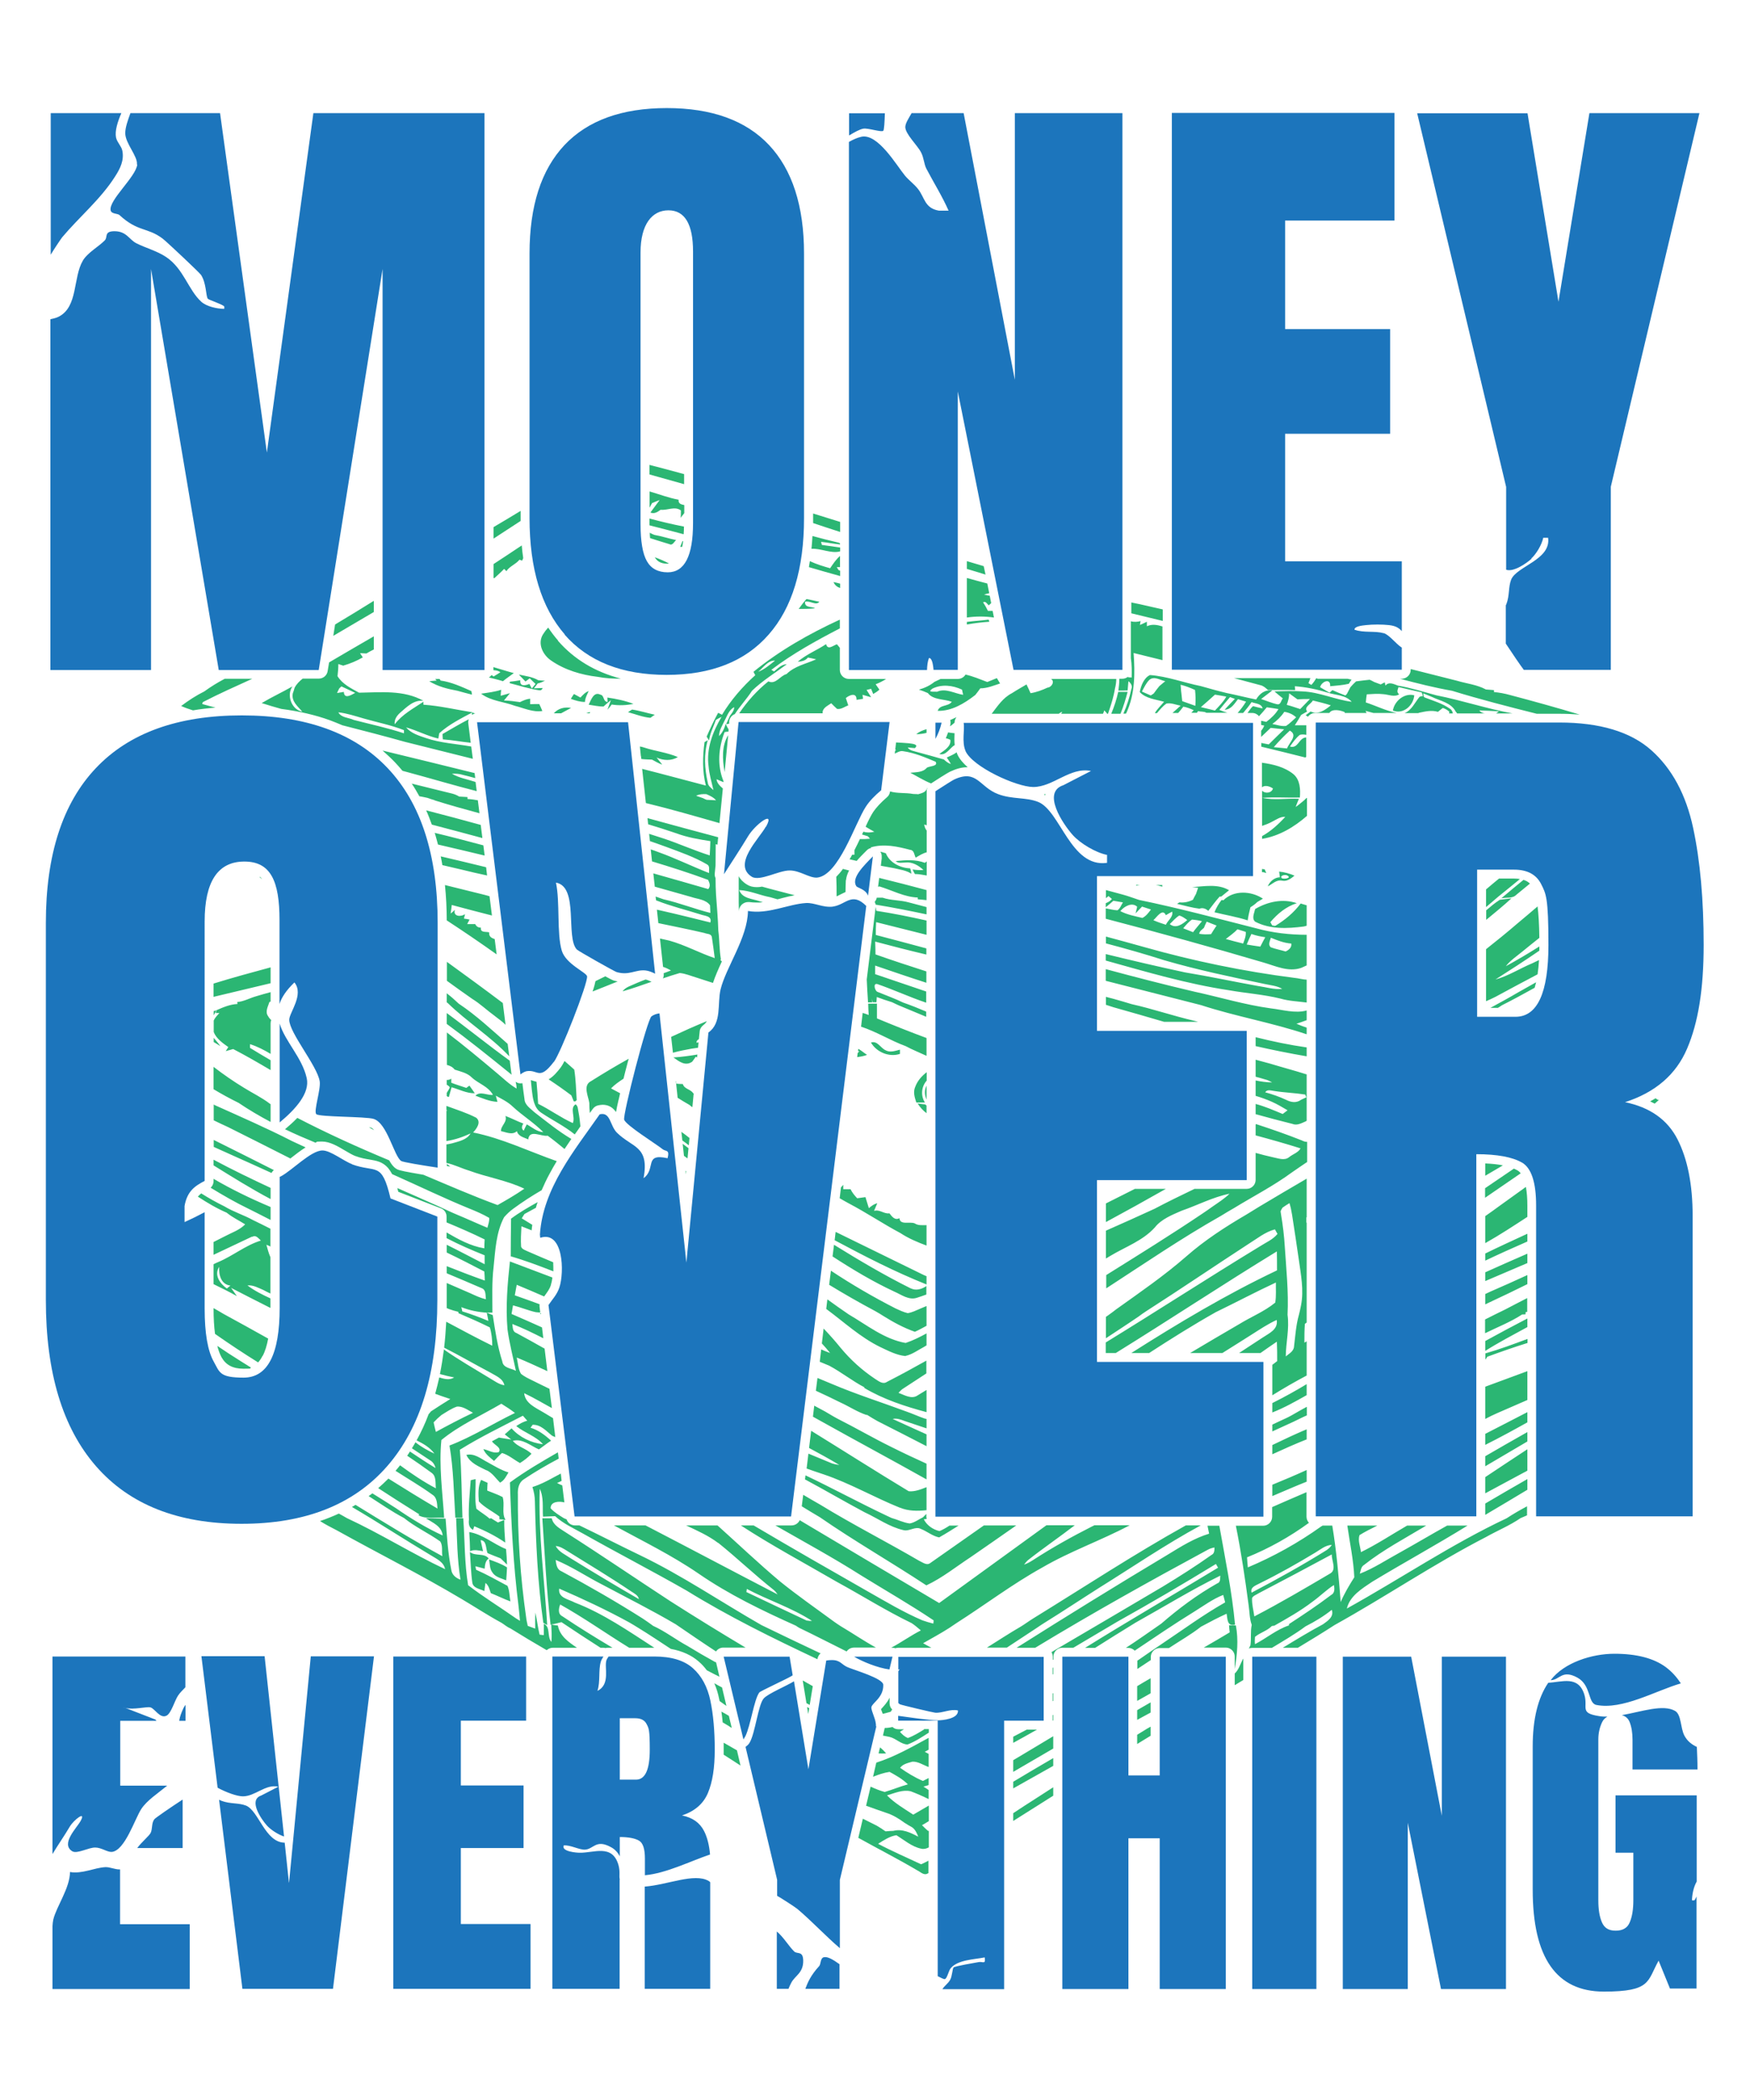<?xml version="1.0" encoding="utf-8"?>
<!-- Generator: Adobe Illustrator 24.0.1, SVG Export Plug-In . SVG Version: 6.00 Build 0)  -->
<svg version="1.1" id="Layer_1" xmlns="http://www.w3.org/2000/svg" xmlns:xlink="http://www.w3.org/1999/xlink" x="0px" y="0px"
	 viewBox="0 0 1080 1296" enable-background="new 0 0 1080 1296" xml:space="preserve">
<path id="tWO" fill="#2BB673" d="M413.4,335.9c-4.1-1.2-8.1-2.5-12.2-3.8c-0.1-1-0.2-2.1-0.2-3.3c1,0.5,2,1,2.8,1.3
	c4.6,0.8,9,2.3,13.5,3.2c-1.2,0.9-2,3.2-3.8,2.7l0,0L413.4,335.9z M419.8,337.5c0.4,0,0.8,0,1.2,0c0.2-1.1,0.5-2.3,0.6-3.5
	c-0.1,0-0.3,0-0.4-0.1C420.7,335.1,420.3,336.3,419.8,337.5L419.8,337.5L419.8,337.5z M412.1,347.8c0.3,0,0.6,0,0.9,0
	c-2.9-1.5-5.9-2.8-8.9-3.9c1.1,1.9,3,4,8,4V347.8z M514.4,359.2c0.8,2,2.3,3.1,4.1,3.7v-2.7C517.1,359.8,515.8,359.5,514.4,359.2
	L514.4,359.2z M290.8,460.6l1,7.7c-14-3.5-28-7-42-10.5c-12.8-3.6-25.6-6.9-38.5-10.2c-2.5-1.1-5.1-2.1-7.7-3.1
	c-9.1-3.3-19.2-5.6-30-7c-4-1.1-8.1-2.3-12.1-3.6c6.2-3.7,12.7-6.7,19-10.3c-3.9,5.4-0.5,14.5,6.1,15.6c-2.8-3.2-6.9-6.4-5.9-11.3
	c0.3-0.8,0.9-2.5,1.1-3.4c1.2-2.4,3-4.1,5-5.7h10c2.7,0,5-2,5.4-4.6l0.9-5.4c9.2-5.4,18.4-10.8,27.6-16.1v8.1
	c-1.6,0.8-3.1,1.6-4.6,2.5c-1,0-2.9-0.2-3.9-0.2c0.4,0.6,1.2,1.9,1.7,2.6c-3.8,2.2-7.9,3.9-12.1,5.1c-0.8-0.2-2.3-0.8-3-1
	c0,2.5-0.2,5-0.5,7.5c3.1,5,8.4,7.5,13.3,10.2c13.3-0.2,27.6-1.8,39.7,5c-6-0.7-10.2,3.8-14.4,7.4c-2,1.8-3.7,4.2-3.3,7.1
	c4.6-6.1,11.4-9.7,17.7-13.9v1.8c10.2,0.7,20.2,3.1,30.3,4.7c-7.1,3.8-14.4,7.4-20.5,12.9c-0.1,0.8-0.5,2.5-0.6,3.3
	c-6.9-1.6-13.1-5-19.9-6.9c3.1,3.7,7.9,5.1,12.3,6.6c9,3.1,18.5,3.5,27.8,5.2l0,0l0,0L290.8,460.6z M208,427.7
	c1-0.2,3.1-0.5,4.2-0.7c0.2,4.7,4.6,1.9,7,0.6c-2.8-1.4-5.6-2.6-8.5-4c-0.3,0.3-1,0.9-1.3,1.2C209,425.5,208.3,427,208,427.7
	L208,427.7z M249.3,452.5c0-0.5,0-1.5,0-1.9c-8.1-3.2-16.6-4.8-24.9-7.2c-5.2-1.5-10.3-3.2-15.6-3.8c1.8,3.4,6.3,3.2,9.5,4.7
	c10.4,2.7,20.9,4.9,31.1,8.3l0,0L249.3,452.5z M447.2,476.5l2.2-22.8C445.3,460.3,445.8,468.7,447.2,476.5z M291.4,441.1
	c0.6-0.4,1.2-0.7,1.9-0.8c-0.7-0.2-1.3-0.4-2-0.6c0,0.4,0,0.9,0,1.5l0,0L291.4,441.1z M613.4,381.1l-0.8-4.1c-1,0-2,0-2.9,0
	c-0.9-1.9-1.9-3.6-3-5.3c1.6-0.9,2.5,1,3.5,1.9c0.4-0.4,1-0.9,1.5-1.4l-0.9-4.6c-0.6,0-1.3-0.2-1.9-0.3l-1.6-0.3
	c1.1-0.4,2.1-0.7,3.2-0.9l-1.2-6c-4.2-1.1-8.4-2.2-12.6-3.4v24.4C602.2,380.3,607.9,380.3,613.4,381.1L613.4,381.1L613.4,381.1z
	 M444.1,508c-15.1-4.3-30.2-8.7-45.5-12.4l-2.3-21.1c13.1,3.3,26.2,6.9,39.3,10.3c-2.2-8.8-2-17.9-0.8-26.8c0.5-0.3,1.5-0.9,2-1.2
	c-2.5,8.5-2,17.6,0,26.2c0.2,2.1,2,3.2,3.5,4.6c-1.1-4.9-2.6-9.7-3-14.7c-1.5-10.8,2.6-21.4,8-30.5c-1.2,0.6-2.4,1.2-3.5,1.9
	c-1.4,4.2-3.7,8.2-4.2,12.7c-0.5-0.8-1-1.6-1.5-2.4c2.2-5,4.5-10,7.1-14.7c0.8,0.4,1.6,0.8,2.4,1.2c5.5-9.1,12.6-17.3,20.5-24.4
	c-0.3-0.5-0.8-1.5-1.1-2.1c16.2-13.2,34.4-23.5,53.3-32.2v5.4c-14.6,7.6-29.2,15.6-42.3,25.6c0.4,0.2,1.3,0.7,1.7,1
	c2.3-1.9,4.6-4.4,7.9-4.5c-7.2,5.4-15,10.1-21.5,16.4c-3.2,5-7.4,9.4-10.6,14.4c-1.9,0.7-3.3,2.5-3.5,4.6v1.3
	c-0.7,0.1-1.4,0.3-1.9,0.4c0.8-1.8,1.6-3.5,2.4-5.3c1.2-1.6,2.6-3.2,2.6-5.3c-3.2,1.7-4.3,5.3-5.9,8.3c-1.4,3.1-3.5,6-3.4,9.6
	c1.9-2.1,3.3-4.6,4-7.5c0.7,1,1,2.2,1.8,3.2v1.5c-0.9,0-1.6,0.2-2.4,0.3c-3.8,9.6-4.7,20.6-0.7,30.3v0.6c-1.5-0.6-2.9-1.2-4.3-1.8
	c0.3,2.5,2.1,4.1,3.9,5.7l-2.1,21.5l0,0L444.1,508z M467.9,414.6c4-1.5,7.1-4.3,10.4-6.9C474,407.4,471,412.1,467.9,414.6z
	 M441.9,493.9c-1.6-1.9-3.9-2.9-6-3.8c-2.2-0.1-4.3,0-6.3,1c1.1,0.4,3.2,1.1,4.3,1.5c0.5,0.3,1.6,0.8,2.2,1c2,0.1,3.9,0.2,5.9,0.3
	l0,0H441.9z M813.1,418.9h18.6c0.8,0.2,1.6,0.4,2.4,0.5c-0.4,0.6-1.3,1.9-1.7,2.6c-3.8,0.9-7.7,1.1-11.5,1.5
	c0.4-5.3-5.4-2.9-6.2,0.6c1.9,1.1,3.9,2.3,5.8,3.4c0.5-0.4,1.4-1.2,1.8-1.6c2.6,1.2,5.3,2.3,8,3.3l0.9-0.9c0.7-1.4,1.5-2.8,2.2-4.2
	c1.1-1.3,2.3-2.5,3.5-3.6c2.8-0.4,5.6-0.7,8.4-1c0.7,0.3,2.1,1,2.8,1.4c1.3,0.5,2.7,1,4,1.5c0.6-0.3,1.8-1,2.5-1.3l0.4,2
	c2.2-2.6,5.2-0.9,7.7,0c8,1.4,15.9,3.9,23.7,6c15.8,3.1,31.2,8.3,47.1,11.2l0,0h-10.2c0.6-0.4,1.2-0.9,1.8-1.3
	c-4.1-0.2-8.2-0.5-12.2-0.6c0.9,1.2,2.1,1.7,3.5,1.9h-17.2c-0.1-0.4-0.4-0.7-0.8-1.1c-2.8-5.6-9.6-6.6-14.7-9.1
	c-1.8-0.7-3.5-1.5-5.3-2.2c0,0.5,0.2,1.6,0.3,2.1l0.7,0.5c5.2,2,10.7,3.6,15.3,6.8c1.2,0.7,1.7,1.8,1.9,3h-2.3
	c0-0.3,0.2-0.7,0.1-1.1c-1.1-1-2.4-1.8-4-2.3c-0.8,0.6-2.3,1.8-3,2.4c-4-1.2-7.9-0.2-11.8,0.6c0,0-0.1,0.1-0.2,0.2h-8.6
	c4.4-1.7,6.5-6.8,9.3-10.1l1.4-0.4h0.7c-0.2-0.7-0.6-1.8-0.8-2.3c-4.8-1-9.5-2.2-14.3-3.3c-0.4,1.5-1.5,3.1,0.4,4.5
	c-3.1,1.9-6.6,0.1-9.8-0.1c-3.4-0.4-6.8-0.1-10.2,0.1l-0.3,2c-0.1,1-0.2,2-0.3,3c6.4,2.1,12.5,5.2,19.1,6.5h-14.4
	c-1.6-0.4-3.3-0.9-4.9-1.3c0.2,0.3,0.4,0.8,0.7,1.3h-13.5c0-0.1,0-0.3,0-0.5c-2.6-1.2-7.8-2.3-9.5,0.5h-8.7c-1.8,0-3.5,0.9-4.5,2.3
	c-0.5-0.3-1-0.6-1.4-0.9c1-0.8,2-1.5,3-2.3c4.9,2.2,8.9-0.9,12.5-3.8c-3.6-1.2-7.4-2.1-11.1-3c-1.1,2.3-5.7,3.9-3.5,6.8
	c-1.2,0.7-2.5,1.4-3.7,2.1c-1.2,2.2-2.6,4.3-3.9,6.4c2.3,0,4.7,0,7.1,0v5.9c-1.3-0.2-2.6-0.4-4,0c-2.5,2-4.3,4.6-6.1,7.2
	c5.1,1.6,5.5-5.5,10-5.6c0,1,0,3.1,0,4.2l0,0v7.8c-0.2,0.1-0.3,0.3-0.5,0.4c-9-2.3-18.1-4.5-27.2-6.7v-2.3c1.5,0.3,3.1,0.6,4.6,0.9
	c3.1-3.1,6.3-6.2,9.5-9.3c-2.8-0.3-5.5-0.6-8.3-0.9c-2,1.9-3.9,3.7-5.9,5.6V451c0.8-1,1.5-2,1.9-3.2c-0.6-0.1-1.2-0.3-1.9-0.4v-1.9
	c0-0.2,0-0.4,0-0.7c1.1,0.2,2.1,0.5,3.2,0.7c2.9-2.2,5.7-4.8,7.5-7.9c-2.4-0.4-4.8-0.8-7.2-1.1c-1.5,1.9-3.2,3.7-4.8,5.5
	c-1-1.2-2.5-2-4.2-2h-2.9c1.1-1.4,2.1-3.2,3.4-4.2c1.9,0.5,3.9,1,5.9,1.4c-0.7-3.1-4.4-2.9-6.8-3.9c-1.6,2.4-3.4,4.6-5.2,6.7h-3.4
	c1.9-2.2,3.7-4.5,5.2-7c-1.7-0.5-3.4-1-5-1.5c-2.2,2.8-4.2,6.4-8.2,6.5c2-2.3,4.2-4.4,6.3-6.7c-0.7-0.3-2.2-0.8-3-1.1
	c-2.3,2.6-4.4,5.3-6.6,7.9c1.6,0.7,3.3,1.3,5,1.8h-13c-1.3-1-3.7-0.5-5.1-1.1c-0.2,0.4-0.5,0.7-0.7,1.1h-3.5c0.5-0.5,1-1.1,1.5-1.6
	c-2.1-1-4.2-1.8-6.4-2.2c-1,1.4-2.1,2.6-3.2,3.9h-3.5c1.7-1.5,3.3-3,5-4.5c-2.9-0.5-5.8-1.9-8.8-1.3c-2.2,1.6-4,3.8-5.8,5.9h-1.3
	c1.5-2.6,3.8-4.7,5.7-7c-5.1-1.5-11.2-1.9-15-6c0.7-3.9,2.6-8.8,6.3-10.5c10.7,0.8,20.8,4.7,31.3,6.8c5.3,1.5,10.6,3,16,4.3
	c6.1,1.2,12.1,2.8,18.2,4c2.1-3.6,5.4-6.2,10-5.6c-2.3,1.8-4.6,3.5-6.9,5.3c3.4,1.1,6.7,2.6,10.3,3.3c1.9,0,2-2.5,3.1-3.7
	c-1.7-1.4-3.5-2.8-5.2-4.3c5.8-0.2,11.6-0.4,17.3,0c10.5,0.4,20.1,5.1,30.4,6.4c-3.8-4.3-9.9-4-15-5.7c-6.5-2-13.3-3.4-20.1-3.9
	c0,0.6,0.2,1.8,0.2,2.4c-5.6-0.2-11.2,0-16.8-0.1c-1.4-1.2-2.7-2.5-4.5-2.9c-5.5-1.5-10.9-2.9-16.4-4.4h47.1c-0.4,1-0.8,2.1-1.2,3.1
	c0.6,0.4,1.2,0.7,1.8,1.1c1.2-1.3,2.2-2.7,3.1-4.2l0,0L813.1,418.9z M719.2,420.4c-3.2-0.6-6.8-3.3-9.8-0.9c-2.1,2-3.3,4.8-4.7,7.3
	c1.8,0.8,3.6,1.6,5.5,2.4c0.5-0.3,1.4-0.9,1.8-1.2c1.2-1.6,2.3-3.2,3.5-4.6c0.9-0.7,2.7-2.2,3.5-2.9l0,0L719.2,420.4z M737.5,425.8
	c-2.9-1.3-5.8-2.5-8.9-3.2l0.2,2.4c0,0.8,0.2,2.3,0.3,3c0.2,1.6,0.3,3.1,0.5,4.7c2.7,1,5.4,1.9,8.1,2.9
	C737.9,432.3,737.9,429.1,737.5,425.8L737.5,425.8L737.5,425.8z M756.8,429.9c-2.4-0.4-4.7-0.9-7-1.2c-2.9,2.6-5.7,5.2-8.7,7.7
	c2.9,0.7,5.8,1.4,8.7,2.1C752.3,435.8,755,433.2,756.8,429.9L756.8,429.9z M796,450.9c-3.5,3.2-6.8,6.6-9.9,10.2
	c2.7,0.3,5.5,0.5,8.2,0.8C795.5,458.3,801.3,453.8,796,450.9L796,450.9z M799.9,442.7c-2-1.9-4.6-3-7.3-3.4c-2,3-4.5,5.4-7.4,7.5
	c2.8,0.5,5.6,1.6,8.5,1.2C796,446.5,797.9,444.5,799.9,442.7L799.9,442.7z M808.4,431.4c-2.6,0-5.1,0-7.7,0.2
	c-1.7-1.2-3.4-2.5-5.1-3.7c0,2.5-0.7,4.9-1.5,7.1c2.8,0.7,5.5,1.7,8.3,2.6C804.4,435.5,806.5,433.5,808.4,431.4L808.4,431.4z
	 M552.8,531.4c1.6,1.6,4,0.9,6,0.9c4.2-0.5,8.1,1.8,11.1,4.6c-2.3,0.2-4.5,0-6.7-0.3c0.3,0.7,1,2.1,1.4,2.8c2.5,0,4.9,0.5,7.3,0.9
	v-8.7c-0.4,0.3-0.7,0.6-1.1,0.9C565,530.3,558.9,530.8,552.8,531.4L552.8,531.4L552.8,531.4z M402.2,310.6c1.6-0.7,3.2-1.4,4.9-2
	c-1.9,2.6-3.8,5.1-5.7,7.7c2.4,1,4.4-0.3,6.3-1.7c4.2,0.5,8.7-2.4,12.5,0.4c0,1.1,0,3.4-0.1,4.6c0.7-1,1.4-2,2.2-2.9v-5
	c-1.9-0.4-3.8-0.8-3.5-3.3c-6.1-1.1-12-3.4-17.9-5.1v10c0.5-0.9,0.9-1.8,1.4-2.6l0,0L402.2,310.6z M518.5,340.2v-2.3
	c-3.8-0.5-7.5-1.1-11.3-1.6l-0.5-1.9c3.9,0.4,7.8,1.2,11.7,1.6v-0.7c-0.5-0.3-1.1-0.5-1.7-0.6c-5.1-1.2-10.2-2.5-15.3-3.9
	c-0.1,2.7-0.4,5.3-0.6,7.9c5.7-0.4,12.1,3.1,17.6,1.6l0,0L518.5,340.2z M698.7,418.1c-0.6,0-1.9-0.1-2.5-0.1c0-0.1,0-0.3,0-0.4
	c-1,0.8-2.2,1.3-3.6,1.3h-1.8c0,2.5-0.3,4.9-0.6,7.3c1.4,0,4.2,0,5.7-0.1c0.1-1.4,0.4-4.3,0.5-5.7c1.4,1.1,2.7,2.9,1.8,4.9
	c-1.1,5.2-2.8,10.3-4.9,15.1h1.6c0-0.2,0.2-0.4,0.3-0.6c5.3-11.5,5.3-24.4,4.4-36.8c6,1.5,11.9,2.9,17.8,4.4v-20.8
	c-3.2-1-6.5-1.6-9.6-0.1c0-0.7,0-2.1,0-2.8c-1.4,0.7-2.9,1.4-4.3,2l0.4-2.4c-1.7,0.5-4.1,0.7-6,0.1v22.8c0.6,3.9,0.6,7.9,0.5,11.8
	l0,0L698.7,418.1z M422.2,325c-7.2-1.4-14.3-3.1-21.4-5v4.2c7,1.8,14.1,3.6,21.1,5.5c0.1-1.5,0.2-3,0.2-4.6l0,0L422.2,325z
	 M646.6,424.3c-3.4,1.6-6.9,2.9-10.6,3.5c-0.8-1.8-1.6-3.6-2.5-5.4c-3,1.8-6.1,3.5-9,5.4c-5.5,2.8-8.8,7.9-12.5,12.7h41.4
	c0.6-0.5,1.3-1,2.2-1.2c-0.2,0.4-0.5,0.8-0.7,1.2h25.8c0.3-0.7,0.6-1.4,0.8-2.1c0.5,0.5,1.3,1.4,1.8,2.1h0.5
	c1.3-3.8,2.6-7.7,3.5-11.6c0.3-1.3,0.6-2.7,0.8-4c0.5-2,0.8-3.9,0.8-5.9h-40.3c2.4,1.3,0.8,5-2.2,5.4l0,0L646.6,424.3z M586.8,471.5
	c-1.7-0.5-3-1.6-4.3-2.8c-5.4-1.5-10.8-3.1-16.2-4.5c-2.1-0.7-4.8-0.8-6.1-2.9c1.1,0.1,3.3,0.3,4.4,0.4c2.9-2.6-2.3-2.7-3.8-3
	c-2.6-0.2-5.2-0.4-7.8-0.5l-0.5,4.4c0.2,0.1,0.3,0.2,0.5,0.4c-0.2,0.1-0.3,0.2-0.6,0.3l-0.2,1.8c1.7-0.8,3.4-1.9,5.2-1.5
	c7,1,13.6,3.8,20,6.5c1.8,2.9-3.8,2.6-5.4,3.7c-2.5,3-6.7,2.7-10.2,3.1c4.2,2.2,8.3,4.8,12.8,6.6c9.8-6.4,11.4-7.1,12-7.4
	c3.7-1.7,7-2.6,10.1-2.6h0.5c-2.7-2.4-5-5-6.3-7.8c-0.2-0.5-0.4-0.9-0.5-1.4c-1.9,1.4-4.2,2.3-6.1,3.2c0.9,1.3,1.8,2.7,2.6,4.1l0,0
	L586.8,471.5z M645.2,490c-0.3,0.1-0.7,0.2-1,0.3c0.3,0.2,0.6,0.3,0.9,0.5l0,0C645.1,490.5,645.1,490.3,645.2,490L645.2,490
	L645.2,490z M690.1,427c-1,4.6-2.5,9.2-4.3,13.5h5.7c1.8-4.4,3.2-9,4.4-13.5C694.4,427,691.5,427,690.1,427L690.1,427L690.1,427z
	 M565.5,453.1c2.2,0,4.2-0.3,6.3-0.8V450C569.5,450.7,567.3,451.5,565.5,453.1L565.5,453.1L565.5,453.1z M583.7,455.6
	c1,0.2,1.9,0.5,2.8,1c0.6,4.1-3.9,6.6-6.8,8.7c4.1,1.3,6.4-3.7,9.5-5.5c-0.3-2.5-0.2-5-0.1-7.3c-1.3-0.1-2.7-0.3-4-0.5
	C584.7,453.2,584.2,454.4,583.7,455.6L583.7,455.6L583.7,455.6z M586.5,447.2c0,0.3-0.2,0.6-0.2,1c0.2-0.1,0.4-0.2,0.5-0.3
	c0.8-0.6,1.5-1.2,2.3-1.9c0-1.2,0.4-2.4,1.2-3.4c-1.3,0.6-2.6,1.2-3.9,1.8c0.3,0.9,0.3,1.9,0.1,2.9l0,0L586.5,447.2z M273.3,456.3
	c5.7,0.4,11.4,1.5,17.2,2.1l-1.5-12c-0.1-0.9,0-1.7,0.3-2.5c-5.5,2.8-10.8,6-16.2,9.1C273.1,454.1,273.2,455.2,273.3,456.3
	L273.3,456.3z M544.2,529.2l-0.6,5.1c2.7,0.5,5.5,1,8.2,1.5c3.6,0.9,7.5,1.3,10.6,3.4c0-1.1-0.4-2.2-0.7-3.3
	c-6.1-0.2-12.7-3.5-15-9.3c-1.1-0.4-2.3-0.7-3.4-1c0.7,1.1,1,2.3,0.8,3.7l0,0L544.2,529.2z M305.3,356.6c2-1.8,4-3.6,5.8-5.5
	c0.4,0.3,1.1,1,1.4,1.4c2-3.1,5.8-4.2,8.1-7.1c0.4,0.1,1.2,0.5,1.6,0.6c0.2-0.4,0.5-1,0.7-1.6c-0.4-2.6-0.7-5.2-0.9-7.8
	c-5.8,3.9-11.6,7.7-17.4,11.5v8.7c0.2,0,0.4-0.1,0.7-0.1l0,0L305.3,356.6z M512.3,350.7c-4.2-1.2-8.5-2.5-12.5-4.4
	c-0.2,1.2-0.4,2.5-0.6,3.7c6.4,1.9,12.8,3.7,19.3,5.5v-3.3c-0.3-0.1-0.6-0.2-1-0.4l-1.1-1.8c0.7,0,1.3,0,2,0v-6.9
	C516,345.2,514.1,348,512.3,350.7L512.3,350.7L512.3,350.7z M806.4,576.9v18.9c-1.1,0.5-2.2,1-3.3,1.5c-8,2.8-16-1.2-23.7-3.4
	c-32.2-9.5-64.5-18.4-97-26.9v-6.4c2.4,0.4,4.8,1.1,7.2,1.2c1.7-1.1,2.3-3.2,3.4-4.9c-2-0.3-4-0.7-5.9-1c-1.5,1.4-3.1,2.7-4.7,4
	v-2.5c1.5-0.6,2.8-1.3,3.8-2.6l-2.1-1.8c-0.5,0.4-1.1,0.9-1.6,1.3v-5c3.5,0.9,7,1.9,10.4,2.8c3.4,0.9,6.7,2.2,10.1,3.3
	c24.3,5,48.2,11.4,72.2,17.5C785.4,575.7,795.9,576.9,806.4,576.9L806.4,576.9L806.4,576.9z M710.3,561.3c-1.8-0.6-3.7-1.2-5.5-1.8
	c-1.3,1.4-2.7,2.8-4,4.2c0.2-1,0.7-3,1-4.1c-3.1-3-8-0.3-10.4,2.7c4.2,2.2,9,3.1,13.6,4.2C707.3,565.4,708.8,563.3,710.3,561.3
	L710.3,561.3L710.3,561.3z M719.5,570.7c1.2-2.7,4.7-4.8,3.9-8.1c-1.3,0.7-2.6,1.4-3.9,2.2c-2-4.6-5.8,1.5-7.7,3.1
	C714.3,569,716.9,569.9,719.5,570.7L719.5,570.7z M732.7,567.8c-1.5-1.1-3.1-2.3-4.9-2.8c-2.3,1.4-4,3.5-5.9,5.3
	C725.7,573.4,729.8,570.3,732.7,567.8L732.7,567.8L732.7,567.8z M736.3,575.3c1.7-2.4,3.7-4.5,5.5-6.8c-2-0.5-4-0.8-6.1-1
	c-2.2,1.4-3.8,3.4-5.5,5.4C732.2,573.7,734.2,574.5,736.3,575.3L736.3,575.3z M750.8,571.2c-2-0.8-4-1.6-6.1-2.4
	c-0.6,1.2-1.2,2.5-1.7,3.8c-1.1,1.1-2.8,2-2.9,3.7c2.4,0.4,4.9,0.4,7.3,0.2C748.5,574.7,749.6,573,750.8,571.2L750.8,571.2z
	 M768.8,575.1c-1.7-0.5-3.4-1.1-5.1-1.6c-2.2,2.3-4.8,4.1-7.2,6c3.5,1,7.1,1.9,10.7,2.8C768,580,769.1,577.6,768.8,575.1
	L768.8,575.1z M780.9,578.4c-2.9-0.4-5.8-1-8.6-2c-1,2.1-2,4.3-2.9,6.5c2.8,0.5,5.6,0.9,8.4,1.3c1-2,2-3.9,3.1-5.9l0,0V578.4z
	 M796.9,582.3c-4.4-0.3-8.5-1.9-12.6-3.6c-0.5,2-1.9,4.2-0.1,5.9c3,1.1,6.2,1.7,9.2,2.6C795.4,586.3,797.3,584.7,796.9,582.3
	L796.9,582.3L796.9,582.3z M566.3,490.1c-0.7,0-2-0.1-2.7-0.1c-4.7-0.9-9.8-0.2-14.3-1.6l0,0c-0.2,1.5-0.8,2.7-1.9,3.6
	c-3.9,3.4-6.6,6.3-8.5,9.1c-1.3,2-3,5.3-4.7,9.1c1.8,1.1,3.5,2.1,5.4,3.1c-2.4,0.6-4.7,0.6-6.8,0c-0.3,0.6-0.5,1.1-0.8,1.7
	c1.2,0.4,2.4,0.7,3.6,1.1c0.3,0.4,1,1.1,1.3,1.5c-2.1,0.2-4.2,0.3-6.2,0.2c-1.1,2.3-2.2,4.6-3.4,6.9v2.8c-0.5,0-1,0-1.4,0
	c-0.5,1-1,1.9-1.6,2.8c1.5,0.3,2.9,0.7,4.4,1c1.8-2.1,3.8-4.1,5.7-6l0.5-0.5c0.8-0.8,1.7-1.3,2.8-1.5c-0.1,0-0.3-0.2-0.4-0.3
	c8.1-2.5,16.5-0.6,24.5,1.5c2.4,0.2,2.4,3.1,3.3,4.8c2.2-1.3,4.4-2.7,6.8-3.3v-13.4c-0.8-1.1-1.4-2.3-1.5-3.8c0.5,0.2,1,0.4,1.5,0.5
	v-21c0-0.7,0.1-1.3,0.4-2c0,0,0,0-0.1-0.1c-0.6,2.8-3.4,3.3-5.7,4l0,0L566.3,490.1z M510,397.4c-5.8,3.9-12.4,6.4-17.7,11
	c2.4-0.2,4.8-0.6,6.3-2.6c1.7,0.3,3.4,0.7,5.1,1.1c-6.2,2.8-13.3,4.1-18.3,9.1c-4,1-6.7,6.7-11.2,4.5c-7,5.6-13,12.3-18,19.7h51.5
	c0-0.4,0-0.8,0-1.2c0.7-2.5,3.3-3.6,5.3-5c1.2,1.2,2.3,2.4,3.6,3.5c2.5,0.4,4.7-1.4,6.9-2.2c-0.5-1.5-1-3-1.5-4.5
	c2.3-2,6.8-3.6,6.6,1.1c1.3-0.2,2.6-0.4,4-0.6c0-0.6-0.2-1.9-0.3-2.5c1.3,0.4,4,1.1,5.3,1.5c-0.9-1.5-1.8-3-2.8-4.5
	c0.7-0.2,2.1-0.5,2.8-0.7c0.3,0.8,1,2.4,1.3,3.2c1.3-0.8,2.7-1.6,3.8-2.7c-0.6-0.8-1.7-2.4-2.3-3.3c2.3-0.9,4.5-2,6.5-3.3h-23.1
	c-3,0-5.5-2.5-5.5-5.5v-13.7c-0.6-0.7-1.3-1.7-1.8-2.2c-2.4,0.8-5.7,3.9-6.7-0.1l0,0L510,397.4z M503.1,375.4
	c-2.4-1.3-6.5-0.1-6.3-4c3-1,6.6,2.6,8.9,0c-2.7-0.6-5.3-1.2-8-1.7c-1.7,1.9-3.3,4-4.8,6.1C496.3,375.8,499.7,375.8,503.1,375.4
	L503.1,375.4L503.1,375.4z M344.4,395.3c-2.2-2.5-4.2-5.2-6.1-8c-1.2,1.3-2.2,2.6-3.2,4.2c-3.6,5.8,0,12.8,5.1,16.2
	c8.4,5.8,18.5,8.8,28.6,10c4.7,0.9,9.5,1.2,14.3,1.1c-15.8-4.1-28.8-11.9-38.8-23.4l0,0L344.4,395.3z M610.6,383.8
	c-0.1-0.4-0.4-1-0.5-1.4c-4.3,0.6-8.9,0.8-13.4,1.4v1.6c4.6-0.8,9.2-1.4,13.9-1.7l0,0V383.8z M304.6,413.6c1.6,0.1,3.2,0.4,4.2,1.3
	c-1,0.6-3.1,2-4.2,2.6c-0.4-0.3-0.8-0.6-1.2-0.9c-0.5,0.6-1.1,1.1-1.7,1.5c2.9,0.7,5.9,1.4,8.7,2.3c2.1-1.8,4.5-3.3,6.7-5
	c-4.2-1.1-8.4-2.5-12.6-3.7v1.5v0.2l0,0L304.6,413.6z M269.5,420c-1.1,0.1-3.5,0.3-4.6,0.4c5.3,3.3,11.4,4.8,17.4,5.9
	c3,0.9,6,1.6,9,2.4c-0.1-0.5-0.3-1.6-0.4-2.2c-6.1-2.7-12.4-5.6-19-6.5c-0.1-0.3-0.4-0.6-0.6-1h-2.8
	C268.9,419.3,269.2,419.7,269.5,420L269.5,420L269.5,420z M336.6,420.1c-1.1,0-3.3-0.2-4.4-0.3c-3.6-2.1-7.9-2.6-12-3.5
	c1.4,1.4,2.7,2.9,4.1,4.3c0.6-0.5,1.9-1.5,2.6-2c0.9,0.9,2.7,2.6,3.6,3.5c-0.8,0.9-1.5,1.9-2.3,2.8l-1.5-2.8c-2.7,1-6,1.8-5.6-2.3
	c-2.1,0.4-4.2,0.7-6.4,0.9c0,0.2-0.1,0.7-0.2,0.9c6,1.5,12,3.5,18.2,4.4c1.1,0.2,1.8-0.3,2.2-1.4c-1.3,0-4,0.2-5.4,0.2
	c0.6-0.7,1.7-2.2,2.3-3c1.6-0.3,3.2-1,4.6-1.8l0,0L336.6,420.1z M595.8,416.3c4.6,1,9,2.9,13.5,4.6c2-0.8,3.9-1.6,5.9-2.4
	c0.5,0.8,1.5,2.5,2,3.3c-4,1.3-8,3-12.2,3c-1,1.4-2,2.7-3.1,4.1c-6.7,5.2-14.5,10-23.2,9.8c1.2-4,6.5-2.5,8.7-5.6
	c-4.8-1.8-11.5-1-14.8-5.4c-1.8-0.8-3.7-1.5-5.5-2.1c3.5-1,6.8-2.5,9.6-4.8c1.2-0.6,2.5-1.2,3.8-1.8h10.6c2,0,3.7-1,4.7-2.6l0,0
	V416.3z M594.4,428.8c-0.2-0.8-0.5-2.4-0.7-3.2c-5.8-2.7-12.5-3.5-18.3-0.6c-3.5,2.5,1,1.7,2.9,1.9C583.7,424.5,589,428,594.4,428.8
	L594.4,428.8L594.4,428.8z M327.2,434.6c0-0.9,0-2.6,0-3.4c-2.2,0.2-4.3,1.1-6.3,2.1c-3.3-0.5-6.6-0.9-9.9-1c1.3-1.5,2.5-3,3.7-4.5
	c-1.9,0.5-3.8,1.1-5.7,1.6c0-0.9,0.2-2.8,0.3-3.7c-4,1.3-8.2,1.8-12.4,2.4c6.1,4.6,14,4.9,20.9,7.5c5.5,1.4,11.1,4.1,16.9,3.2
	c-0.6-1.5-1.2-2.9-1.9-4.3c-1.9,0-3.8,0-5.7,0.1l0,0L327.2,434.6z M358.2,430.5c-1.3-0.7-2.6-1.5-4-2.2c-0.7,1-1.3,2-1.9,3
	c2.8,1,5.6,1.9,8.7,1.9c0.1-2.4,1.3-4.5,2.3-6.7c-2.1,0.7-3.6,2.4-5,3.9l0,0L358.2,430.5z M374.8,430.5l0.2,2.7
	c-3-0.1-1.9-4.1-4.5-4.5c-4.1-2.1-5.8,3.4-7.2,6.2c3,0.4,6.1,1.2,9.2,1.1c1.1-1,3.3-3,4.5-3.9c-0.5,1.5-1.6,4.4-2.1,5.9
	c0.9-1,1.8-2.1,2.6-3.2c4.5,0.7,9,0.5,13.4-0.4c-5.1-2-10.6-3.1-16-3.9l0,0L374.8,430.5z M872.8,429.1c-6.1-1.6-12.2,3.5-13.2,9.4
	C866,441.1,872.3,435.4,872.8,429.1z M364.2,439.4c-0.8,0.2-1.6,0.5-2.4,0.8h2.2C364,439.9,364,439.6,364.2,439.4L364.2,439.4
	L364.2,439.4z M352.5,436.9c-4-0.8-8.1,0.3-10.7,3.3h4.5c1.7-0.9,4.6-2.5,6.1-3.3l0,0H352.5z M387.5,439.5c4.6,1.2,9.1,3.1,13.9,3.5
	c0.7-0.5,2-1.5,2.7-1.9c-4.7-1-9.2-2.5-14-3.2c-0.9,0.5-1.7,1.1-2.5,1.6H387.5z M395.6,466.8L395.6,466.8l0.2,1.6
	c2.2,0.3,4.4,0.3,6.6,0.4c2,1.1,4.1,2.3,6.3,3.1c-1.1-1.5-2.4-2.9-3.5-4.4c4.1,1.9,9.2,2.2,13.1-0.3c-6.6-2.8-13.8-3.6-20.6-5.8
	c-0.9-0.3-1.9-0.6-2.8-0.7l0.6,5.9L395.6,466.8C395.6,466.8,395.6,466.8,395.6,466.8L395.6,466.8z M806.4,492.4
	c-0.6,0.6-1.2,1.1-1.8,1.7c-1.7,1.3-3.2,2.8-5,3.9c0.6-1.7,1.3-3.3,2-5c-7.5-0.4-15.2,1-22.6-0.6c7.7-0.6,15.5,0,23.2-0.2
	c0.4-5,0.2-10.7-3.8-14.3c-5.6-4.6-12.6-6.2-19.6-7.2v15.2c1.7-1.5,4.6-0.8,6.8,0.7c-0.7,2.8-4.7,3.4-6.7,1.4c0,0.8,0,1.7,0,2.5
	v19.2c2.1-0.7,4.2-1.5,6.2-2.6c2.6-1.3,5.1-3.2,8.1-3c-4.2,4.6-8.9,8.9-14.3,11.9v1.7c10.4-1.7,19.7-7.2,27.7-14.2v-11l0,0
	L806.4,492.4z M703.5,546.1h-2.3c0,0.2,0,0.4,0,0.5C702,546.4,702.7,546.2,703.5,546.1L703.5,546.1z M717.3,547.2c0-0.3,0-0.6,0-1
	h-4C714.7,546.4,716,546.8,717.3,547.2L717.3,547.2L717.3,547.2z M780.5,536.5c-0.5,0-1.1-0.2-1.7-0.2v1.9c0.9,0,1.8,0.3,2.7,0.6
	C781.2,538.2,780.7,537.1,780.5,536.5L780.5,536.5L780.5,536.5z M782.4,547c1.2-3,4.1-5.5,7.5-5.6c-0.1-0.9-0.4-2.6-0.5-3.5
	c3.3,0.3,6.4,1.2,9.5,2.5c-2.2,1.8-4.6,3.7-7.6,3.1C787.7,542.7,785.3,545.6,782.4,547L782.4,547L782.4,547z M791,541.9
	c1.2,0.9,6.5,0,3.4-1.6C793.4,539.6,789.6,540.2,791,541.9z M753.7,553.3c1.6-1.3,3.2-2.6,4.8-3.9c-6.8-4.1-15.3-2.4-22.8-1.9
	c0.9,0,2.8,0.3,3.7,0.4c-0.3,0.9-1,2.8-1.3,3.8c-0.7,1.2-1.3,2.4-1.9,3.6c-2.6,1.3-5.4,1.9-8.3,1.6c-0.4,0.2-1.1,0.7-1.5,0.9
	c4.6,1.1,9.2,2.4,13.8,3c2.1-0.8,3.9,0,5.5,1.3c2.3-3,4.5-6,7-8.8h0.8l0,0L753.7,553.3z M787,571.4c-0.5,0-1.5-0.2-1.9-0.3
	c-0.3-0.5-0.8-1.5-1.1-2c4.4-5.2,9.7-9.6,16.3-11.7c-8.7-3-18-0.9-25.7,3.6c-0.5,2.5-2.3,5.8,0,7.8c9.2,4.8,19.9,4.3,29.9,3
	c0.7-0.1,1.3-0.3,1.9-0.5v-12.6c-1.3-0.4-2.5-0.7-3.7-1.1C798.5,563.2,793,567.8,787,571.4L787,571.4z M136,645.6
	c-1.2-1.8-2.8-3.4-4.1-5.1v2.6C133.3,643.9,134.7,644.8,136,645.6z M133.5,623.5c-0.6,0.2-1.1,0.3-1.6,0.5v2.6
	C132.5,625.6,133.1,624.5,133.5,623.5z M546.4,648.1c-3.1-1.5-4.9-6-8.9-4.7c3.5,6,11.3,9.2,17.9,7v-2.6
	C552.5,648.5,549.3,649.8,546.4,648.1L546.4,648.1z M530.3,648.8c-0.3,0.3-0.7,0.7-1,1.1l-0.3,2.5c2.1-0.3,4.1-0.6,6.1-1.4
	c-1.8-1.1-3.5-2.7-5.4-3.7l-0.2,1.4c0.3,0,0.6,0,0.9,0l0,0L530.3,648.8z M415.6,652.6c3.5,2.5,7.4,5.6,11.6,2.6
	c0.6-0.8,1.7-2.3,2.2-3.1c0.2,0.1,0.5,0.3,0.8,0.5l0.2-1.8C425.5,651.6,420.6,652.3,415.6,652.6L415.6,652.6L415.6,652.6z M277,677
	c0.6-2,1.1-4,1.7-6c4.7,1.3,9.3,3.8,14.3,3.7c-1-1.6-2.2-3.1-3.3-4.7c-0.5,0.3-1.5,1.1-1.9,1.4c-3.1-1.1-6.3-2-9.3-3.2
	c0-0.6,0-1.9,0-2.5c-0.9,0.6-1.8,0.8-2.8,0.8v2.9c0.7,0.4,1.4,0.9,1.9,1.6c-0.2,1-1.3,2.3-1.9,3.5v1.9
	C275.9,676.6,276.3,676.9,277,677L277,677L277,677z M564.5,755c-3-1.3-9.1,1.3-9.4-3.2c-2.9,1.5-4.6-1-6.2-3c-3.4,0.5-6-2.6-9.5-1.5
	c0.7-1.6,1.4-3.2,2-4.7c-2,0.4-3.6,1.7-5.2,3c-0.7-2.3-1.4-4.5-2.1-6.8c-1.7,0.2-3.4,0.5-5.1,0.7c-1.6-1.7-3.1-3.5-4.1-5.6
	c-1.1,0-3.4,0-4.5,0v-2.7c-0.3,0.4-0.9,1-1.4,1.6l-0.8,6.7c1.8,1,3.6,2.1,5.5,3.1c10.9,5.7,21.1,12.6,32,18.4
	c5,3.3,10.5,5.6,16.1,7.7v-12.6h-0.3C569.1,756.1,566.6,756.4,564.5,755L564.5,755L564.5,755z M338.7,666.2
	c4.7,3.1,9.4,6.4,13.9,9.8c0.4,0.9,1.1,2.8,1.5,3.7h1l0.8-0.8c-0.4-6.3-0.5-12.6-1.5-18.8c-2-1.8-4-3.6-6-5.3
	c-0.9,1.7-1.7,3.1-2.3,3.9c-2.2,2.9-4.6,5.7-7.5,7.4l0,0L338.7,666.2z M682.5,754.2c12.4-6.7,24.7-13.5,37-20.5h-19.1
	c-6,3-12,6-17.9,9V754.2z M566.3,681c1.5,2.4,3.4,4.4,5.5,6v-4.7c-0.3-0.2-0.5-0.5-0.8-0.7C569.8,681.5,567.5,681.2,566.3,681
	L566.3,681z M421.1,703.8c0.7,0.5,1.4,1.1,2.2,1.6c0.6,0.5,1.2,1,1.8,1.4l0.4-4.5c-1.6-1.3-3.3-2.6-5-3.8L421.1,703.8L421.1,703.8z
	 M167.6,723.9c0.3-0.7,0.8-1.3,1.4-1.8c-12.4-6.2-24.7-12.5-37.1-18.6v4.3c4.4,2,8.7,3.9,13.1,5.9
	C152.5,717.1,160.1,720.4,167.6,723.9L167.6,723.9L167.6,723.9z M373.6,602.5c-2,1-4.1,2-6.1,3c-0.3,1.5-0.8,3.5-1.8,6.4
	c5.2-2.1,10.4-4.1,15.5-6.2c-0.7-0.2-1.5-0.3-2.2-0.5c-0.4-0.1-1.1-0.3-5.5-2.7l0,0H373.6z M179,715.1c3.2-2.5,6.4-5,9.6-7
	c-2.8-1.3-5.6-2.6-8.4-3.9c-15.6-8-31.7-15-47.7-22.2c-0.2-0.1-0.4-0.2-0.6-0.4v9.8c3,1.4,5.9,2.9,8.9,4.2
	c12.8,6.4,25.5,12.8,38.3,19.3l0,0L179,715.1z M167,692.4v-11c-0.1,0-0.3-0.1-0.4-0.2c-4.9-3.8-10.6-6.5-15.9-9.8
	c-6.6-4-12.8-8.3-18.9-13v13.8c5,3,10.1,5.8,15.4,8.4C153.6,684.9,160.2,688.8,167,692.4L167,692.4L167,692.4z M388.1,608.8
	c-1.5,0.7-2.9,1.6-3.9,3c6-1.7,11.9-3.8,17.9-5.9c-1.3-0.6-2.6-1.2-3.7-1.4C394.9,605.8,391.5,607.3,388.1,608.8L388.1,608.8
	L388.1,608.8z M541.9,547.3c0.3-0.2,0.6-0.2,1-0.2c7.8,2.4,15.2,6.5,23.5,6.8v1.1c1.7,0.1,3.4,0.3,5.2,0.5c0,0,0.1,0,0.2,0v-6.2
	c-9.7-2.6-19.4-5.1-29.2-7.5l-0.7,5.4l0,0V547.3z M544.7,554c-0.9,0-2.6,0-3.6,0c-0.2,1-0.7,1.9-1.3,2.6c0.3,0.5,0.5,1.1,0.6,1.7
	c10.5,1.7,21,3.8,31.4,6v-4.5c-3.7-1-7.3-1.9-11-2.9C555.5,555.4,549.9,555.8,544.7,554L544.7,554L544.7,554z M540.4,559.8
	l-5.5,44.7c0.2,4.7,0.5,9.4,0.8,14.1h2.5v-2.4c0,0.6,0.2,1.8,0.3,2.3h2.4c0-0.8,0.2-2.4,0.2-3.2c3.1,1.2,6.2,2.2,9.4,3.2
	c1.3,0.6,2.5,1.2,3.8,1.8c5.8,2.4,11.5,4.8,17.3,7.2v-3.2c-4.7-2-9.4-3.9-14.3-5.6c-5.1-2.5-10.5-4.4-15.8-6.6
	c-1.6-0.6-2.9-5.5-0.1-4.8c10.2,3.5,20,8.1,30.2,11.5v-6.9c-10.5-3.5-21-7.2-31.5-10.7c0-1.3,0-4,0-5.3c10.5,3.6,21,7.2,31.6,10.6
	v-7c-10.5-3.4-21-6.8-31.4-10.5c0-2.6-0.1-5.3-0.2-7.9c10.5,2.8,21,5.5,31.6,8v-3.8c-10.4-2.8-20.8-5.6-31.2-8.3
	c0-2.6,0-5.3,0.2-7.9c10.4,2.6,20.7,5.2,31.1,7.8v-8.8c-10.2-2.3-20.6-4.4-31-6c0-0.6-0.3-1.6-0.4-2.5l0,0L540.4,559.8z M167,733.1
	c-11.8-5.5-23.6-11.2-35.2-17.4v3.5c11.6,7.2,23.1,14.4,35.2,20.8V733.1L167,733.1z M932.8,554.4c-1.8,0.2-5.4,0.7-7.2,0.9
	c-3,1.9-5.7,4.2-8.4,6.5v5.9C922.5,563.3,927.8,559,932.8,554.4L932.8,554.4L932.8,554.4z M806.4,651.9v-5.5
	c-10.6-1.5-21.1-3.7-31.5-6.3v5.5C785.4,648,795.9,650.1,806.4,651.9L806.4,651.9L806.4,651.9z M687.1,621.6c10.5,2.9,20.9,6,31.3,9
	h21c-0.8-0.2-1.6-0.4-2.3-0.6c-13-3-25.7-7.4-38.7-10.3c-3.8-1.1-7.5-2.3-11.3-3.3c-1.5-0.4-3.1-0.8-4.6-1.2v4.9
	C684,620.6,685.5,621.1,687.1,621.6L687.1,621.6L687.1,621.6z M162.9,750.8c1.4,0.7,2.8,1.4,4.1,2.1v-8c-0.2,0-0.4-0.2-0.7-0.3
	c-11.8-5-23.4-10.6-34.5-17.1v1.4c0,1.6-0.7,3.1-1.8,4.1c7.7,4.7,15.5,9.2,23.6,13.1C156.7,747.6,159.7,749.2,162.9,750.8
	L162.9,750.8L162.9,750.8z M571.8,678.7V670l0,0c-1.4,2.7-1.2,5.9,0,8.6l0,0V678.7z M541.1,619.4c-1.3,0-4,0-5.3,0
	c0,2.3,0.2,4.7,0.3,7c-1.2-0.5-2.5-0.9-3.7-1.3l-1,8.5c9.5,3.1,18.2,8.6,27.5,12c4.1,2.2,8.6,4,12.9,6v-11
	c-10.3-3.8-20.5-7.9-30.6-12.1c0-3.1,0-6.1,0-9.2l0,0L541.1,619.4z M515.7,760.3l-0.6,5.1c18.5,9.9,37.2,19.5,56.7,27.3v-5.1
	c-1.1-0.4-2.1-0.9-3.1-1.4c-17.6-8.7-35.3-17.2-52.9-25.9l0,0L515.7,760.3z M564.8,670.8c-1.4,3.2-0.3,6.5,0.7,9.6c1.3,0,4,0,5.3,0
	c-2.7-4.2-2.2-9.8,1.1-13.5v-5.2C568.8,664.1,566.2,667,564.8,670.8L564.8,670.8L564.8,670.8z M427.3,683.3l0.8-8.5
	c-0.1,0-0.2,0-0.3-0.1c-1.6-2.6-5.5-2.5-6.4-5.7c-1,0-3-0.1-4-0.2c0-0.7,0-1.3-0.3-1.8l1.1,10.5c2.4,1.5,4.8,3,7.3,4.4
	C426.1,682.4,426.6,682.9,427.3,683.3L427.3,683.3L427.3,683.3z M806.4,662.9v28.8c-0.2,0-0.4,0.2-0.5,0.3c-2.6,1.1-5.4,2.8-8.3,1.6
	c-7.6-1.9-15.2-3.9-22.7-6v-6.3c5.7,1.5,11.2,3.9,16.7,6.2c1-0.8,2-1.5,3-2.3c-3.2-1.9-6.4-3.8-9.8-5.3c-3.2-1.4-6.5-2.6-9.9-3.6
	v-9.5c3.4,0.7,6.8,1.2,10.2,1.2c-1.4-0.7-2.7-1.5-4.2-1.8c-2-0.6-4-1.2-6-1.7V654c3,0.8,5.9,1.6,8.9,2.4c7.5,2.3,15.2,4.3,22.7,6.7
	l0,0L806.4,662.9z M806.2,677.2c-0.2-0.4-0.5-1.3-0.7-1.7c-6.3-1-12.8-1.2-19.1-2.2c-1.9-0.2-4.3-1.2-5.6,0.8
	c4.4,1.2,8.7,2.7,12.8,4.6c3.1,1.6,6.4,2.2,9.4,0C803.8,678.3,805.4,677.6,806.2,677.2L806.2,677.2L806.2,677.2z M785.2,923.3
	c7.1-3,14.1-6.1,21.2-8.9v-7.2c-7,3.2-14.1,6.2-21.2,9.1V923.3L785.2,923.3L785.2,923.3z M520.1,536.4c-1.3,1.8-2.6,3.3-4,4.7
	c0.2,4,0.2,8.1,0.2,12.1c0.7-0.3,1.4-0.7,2.2-1.1c1-0.5,2.2-1.1,3.3-1.6c0-2.4,0.1-4.8,0.2-7.3c0,0,0,0,0.1,0c0.2-1.8,0.7-3.7,1.9-6
	c-1.3-0.3-2.7-0.7-4-1l0,0L520.1,536.4z M422.2,292.6c-7.1-2-14.2-3.8-21.4-5.7v5.9c7.1,2,14.2,4,21.4,6V292.6L422.2,292.6
	L422.2,292.6z M607.1,349.4c-3.5-1-7-2.1-10.4-3.1v4.8c3.8,1.1,7.6,2.3,11.5,3.5L607.1,349.4L607.1,349.4L607.1,349.4z M444.9,592
	c-1-5.8-0.8-11.8-1.6-17.7c-0.2-7.4-0.9-14.7-1.4-22.1c-0.2-3.4-0.3-6.9-0.3-10.3c-0.4-0.8-0.6-1.8-0.5-2.8l0.5-5
	c0-4.4,0.1-8.7,0.1-13.1c0.4,0,0.8,0.2,1.1,0.3l0.4-4.6c-14.6-3.9-29.1-7.8-43.6-11.8l0.4,3.8c5.9,1.8,11.7,3.6,17.5,5.6
	c6.7,2.5,13.8,3.7,20.9,4.8c-0.1,3-0.2,5.9-0.4,8.8c-9.5-3-18.6-7.1-28.1-10.3c-3.1-1-6.2-2-9.3-3l0.5,4.5c3.3,1.1,6.6,2.3,9.9,3.5
	c8.6,3.2,17.4,6.2,25.4,10.9c1.9,1,1,3.6,1.2,5.3c-10.5-4.1-20.6-9.1-31.2-12.9c-1.6-0.6-3.2-1.2-4.8-1.7l0.8,7.4
	c11.6,3.5,23.2,7.2,34.6,11.4c0.9,1.9,1.7,3.8,0.1,5.7c-11.3-3.3-22.6-6.5-33.9-9.7l0.9,8.2c7.5,2.1,14.9,4.2,22.3,6.3
	c4,1.4,9.2,1.5,11.8,5.2c0,1.2,0.2,3.5,0.2,4.7c-9.7-2.4-19.1-6.2-28.9-8.4c-1.4-0.5-2.9-1-4.3-1.5c-0.2,0-0.4-0.2-0.6-0.2l0.3,2.4
	c0.2,0,0.5,0.1,0.7,0.2c8.6,3.4,17.7,5.6,26.6,8.4c2.5,1,7.4,0.8,6.2,5c-10.1-2.5-20.1-5-30.3-7.3c-0.9-0.2-1.8-0.4-2.7-0.6l0.9,8.3
	c9.5,2,19.1,3.9,28.5,6.1c1.5,0.7,4,0.3,4.5,2.4c0.7,4.3,1.2,8.7,1.8,13.1c-9.5-3.2-18.3-8.1-28-10.8c-1.9-0.4-3.9-0.9-5.8-1.3
	l1.9,17.5c1.7,0.5,3.4,1.4,4.9,2.2c-1.5,0.6-3,1.2-4.5,1.7v0.2c0.1,1,0,2.1-0.5,3c3.5-1.2,6.9-2.3,10.4-3.3
	c3.5,0.3,6.9,1.8,10.3,2.8c3.4,1.1,6.8,2.2,10.2,3.3c1.4-4.2,3.4-8.7,5.5-13.3c-0.3-0.2-0.6-0.5-0.9-0.8l0,0L444.9,592z
	 M421.3,705.9l0.8,7.4c0.7,0.5,1.4,1.1,2.2,1.6l0.6-6.3C423.7,707.7,422.5,706.8,421.3,705.9L421.3,705.9z M275.8,718.3v1.3
	c0.7,0.1,1.4,0.3,2.1,0.3C277.4,719.5,276.5,718.9,275.8,718.3z M793.1,875.5c-2.7,1.2-5.3,2.5-7.9,3.7v4.2c4.4-2,8.7-4,13.1-6
	c2.7-1.3,5.4-2.7,8.2-3.9v-5.3c-1.9,1-3.7,2-5.6,3.1C798.3,872.8,795.8,874.3,793.1,875.5L793.1,875.5L793.1,875.5z M426.7,647.2
	c1.4-0.2,2.8-0.4,4.1-0.6l0.3-3.3l-1.3,0.2c0-1.1,0.7-1.8,1.5-2.2l0.5-4.7c0.1-1.6,1-3,2.3-4c0.9-0.7,1.6-1.4,2.1-2.4
	c-7.4,3-14.7,6.3-22,9.7l1.1,9.8C419.1,648.6,423,647.9,426.7,647.2L426.7,647.2L426.7,647.2z M785.2,891.8v5.7
	c7-3.2,14.1-6.4,21.2-9.2v-6.2c-1.9,0.8-3.9,1.6-5.8,2.5C795.4,886.9,790.3,889.4,785.2,891.8L785.2,891.8L785.2,891.8z
	 M562.2,795.2c-16.3-8.1-32-17.4-47.5-27l-0.9,7.2c12.3,8,24.8,15.5,38.1,21.7c4.4,1.9,9,5.5,14,3.8c1.9-0.6,3.9-1.3,5.8-2v-5.2
	c-2.8,1.9-6.4,3-9.6,1.4l0,0L562.2,795.2z M300.7,809.7L300.7,809.7L300.7,809.7L300.7,809.7z M470.2,547.2c-1,0.2-2.1,0.3-3.1,0.3
	c-2.4,0-4.4-0.5-6.1-1.6c-2.5-1.5-4.1-3.3-5.1-5.1c0,3.3,0,6.7,0,10c0,2,0,4.1,0,6.2c0,1.9,0.1,3.8,0.2,5.7c0-0.2,0-0.3,0-0.5
	c0-1.6,0.7-3.1,2-4.2c1-0.8,2.2-1.3,3.5-1.3s0.6,0,0.9,0c1.4,0.2,2.8,0.3,4.3,0.3s2.7,0,4-0.2c-0.6-0.2-1.1-0.3-1.7-0.5
	c-4.6-1.7-11-1.6-12.9-7c6.6,0.3,12.7,3.2,19.1,4.4c1.5,0.4,3,0.9,4.5,1.3c0.9-0.2,1.8-0.4,2.7-0.7c2.6-0.7,5.2-1.3,7.9-1.8
	c-0.9-0.3-1.8-0.5-2.7-0.7c-5.9-1.6-11.8-3-17.7-4.7l0,0L470.2,547.2z M315.1,775.3c9,2.6,17.7,5.9,26.4,9.3c0-1.8,0-3.8-0.1-5.6
	c-5.3-2.2-10.6-4.5-15.9-6.8c-1.4-0.7-3.3-1.2-3.9-2.8c-0.3-4.2,0-8.4,0.2-12.6c2.1,0.8,4.2,1.7,6.3,2.5c0.1-1.1,0.2-2.2,0.4-3.4
	c-2.2-1.3-4.3-2.7-6.5-4c0.4-0.7,1.2-2,1.7-2.7c2.3-1.3,4.7-2.5,7-3.8c0.3-1.2,0.7-2.3,1.1-3.5c-5.6,3.1-11.2,6.3-16.4,10.2
	c-0.1,7.7-0.2,15.4-0.2,23.1l0,0L315.1,775.3z M229,695.9c-0.3,0-0.7-0.2-1.3-0.2c1.1,0.6,2.1,1.2,3.2,1.8
	C229.8,696.2,229.2,696,229,695.9L229,695.9z M785.2,871.7c7.4-2.9,14.3-6.8,21.2-10.7v-6.8c-6.9,4.2-14,8.1-21.2,11.7v5.9l0,0
	V871.7z M333.9,811v-0.5H333C333.3,810.7,333.6,810.8,333.9,811L333.9,811z M423.3,724.7l0.2-1.9c-0.1,0-0.3-0.2-0.4-0.3
	L423.3,724.7L423.3,724.7L423.3,724.7z M230.7,370.8c-7.9,4.9-15.8,9.8-23.9,14.6l-1.1,7c8.4-4.9,16.6-9.8,25-14.7v-6.8V370.8z
	 M161.8,542.7c-0.4-0.6-0.8-1.1-1.3-1.6c-0.1,0-0.2,0.2-0.3,0.2C160.7,541.7,161.3,542.2,161.8,542.7L161.8,542.7z M546.9,1082.2
	c-1.1-1.4-2.4-2.7-3.8-3.8l-0.9,3.7c1.5,0.1,3.1,0.1,4.7,0l0,0V1082.2z M446.6,1075.5c0,1.4,0,2.9,0,4.3s0,2.1,0,3.1
	c3.5,2.2,7,4.5,10.4,6.7l-2.2-9.4C452.1,1078.6,449.3,1077.1,446.6,1075.5L446.6,1075.5L446.6,1075.5z M305.4,579.6
	c-2-0.7-3.8-1.5-3.5-4.2c-2-0.6-5.6,0.4-5.1-2.9c-1.7,0-2.9-0.8-3.5-2.2c-1.3,0-3.8,0-5,0c0.4-0.7,1.1-2.1,1.5-2.8
	c-0.9-0.2-2.6-0.5-3.5-0.6l0.7-2.7c-2.3,1.6-7.5,1.7-6.3-2.7c-0.6,0.6-1.9,1.8-2.6,2.3c0.3-1.8,0.5-3.6,0.7-5.3
	c8.2,2.2,16.5,4.4,24.8,6.5l-1.5-11.9c-1.8-0.5-3.5-1-5.3-1.4c-7.4-1.8-14.8-3.7-22.2-5.5c0.7,7,1.1,14.2,1.1,21.8
	c10.4,6.8,20.7,13.8,30.8,21l-1.2-9.4l0,0L305.4,579.6z M300.6,540.3l-0.6-5.1c-9.3-2.3-18.6-4.5-28-6.7c0.4,1.8,0.7,3.6,1,5.4
	c4,0.9,8,1.9,12,2.8C290.2,538,295.4,539.2,300.6,540.3L300.6,540.3z M498.8,1057.8l0.6-3.6c-0.4-0.2-0.9-0.4-1.3-0.7L498.8,1057.8
	L498.8,1057.8z M506.5,1020.4c-12.2-5.7-24.4-11.6-36.6-17.5c-25-14.3-48.9-30.6-74.9-43.1c-12.5-6-24.9-12.4-37.4-18.4h-2.7
	c-2.4,0-4.5-1.5-5.2-3.7c-0.6-0.3-1.2-0.5-1.8-0.8c-2.8-1.8-5.8-3.5-8.1-6.1c0-4.3,5.4-4.4,8.5-3.6l-1.3-10.5
	c-1.1-0.4-2.1-0.9-3.2-1.5c0.9-0.4,1.9-0.8,2.8-1.3l-0.5-4.5c-1.5,0.8-3,1.6-4.5,2.4c-4.2,2.3-8.4,4.5-13,5.9
	c0.9,2.9,1.5,5.9,1.5,8.9c0.6,25,1.7,50.1,5.2,74.9l2.4,1.4c-1.7-28-5.5-56-4.6-84.1c2.6,5.3,1.6,11.5,2,17.2c2.5-0.1,5-0.2,7.5-0.3
	c5.1,4.7,11.5,7.5,17.5,10.9c21.1,11.9,42.6,23,63.6,35c25.9,16,53.2,29.4,80.8,42.4v-0.3c0.3-1.4,1-2.6,2.1-3.5l0,0L506.5,1020.4z
	 M443.3,952.3c-6.1-4.6-13-7.7-19.9-10.9h19.4c12.8,11.5,25.3,23.4,38.5,34.5c10.9,8.8,22.4,16.8,33.7,25.1c1.2,0.8,2.4,1.7,3.7,2.5
	c7.3,4.3,14.4,9.2,21.9,13.3h-13.5c-1.9,0-3.6,0.9-4.6,2.4c-9.7-4.8-19.3-9.8-29.1-14.5c-0.6-0.3-1.7-1-2.2-1.4
	c-20.7-9.3-41.3-19.2-60-32.1c-16.6-11.4-34.7-20.2-52.3-29.8h19.5c27.2,14.1,54.3,28.5,81.5,42.6c-0.7-1-1.4-1.9-2.3-2.7
	c-11.8-9.3-22.6-19.7-34.3-29.1l0,0L443.3,952.3z M460.9,980.6c0,0.5-0.2,1.4-0.3,1.9c12.4,5.9,24.8,11.8,37.2,17.6
	c0.4,0,1.3,0.2,1.7,0.2h1.6C488.6,992.2,474.1,987.6,460.9,980.6L460.9,980.6L460.9,980.6z M501.8,322.8c5.6,1.9,11.1,3.7,16.7,5.5
	v-6.2c-5.6-1.7-11.1-3.5-16.7-5.2v2.8C501.8,320.7,501.8,321.7,501.8,322.8L501.8,322.8L501.8,322.8z M321.3,321.5
	c0-0.6,0-1.2,0-1.8v-4.4c-5.6,3.4-11.1,6.7-16.7,10v7.1C310.2,328.8,315.7,325.1,321.3,321.5L321.3,321.5L321.3,321.5z
	 M499.7,1052.2l1.9-11.6c-2.1-1.2-4.1-2.3-6.2-3.5l2.3,14C498.4,1051.4,499,1051.8,499.7,1052.2L499.7,1052.2L499.7,1052.2z
	 M942.6,744.1c0-4.5-0.3-8.3-0.9-11.6c-5.7,4.1-11.4,8.2-17.1,12.3c-2.1,1.6-4.3,3.1-6.4,4.6c-0.5,0.4-1,0.7-1.6,1.1v16.7
	c8.9-5,17.4-10.6,26-16.2v-7l0,0V744.1z M942.6,761.4c-8.7,4-17.4,8-26,12.2v4.4c8.6-4.1,17.3-8,26-11.8V761.4L942.6,761.4
	L942.6,761.4z M305.1,626.8c2.3,1.9,4.9,3.5,6.9,5.7l-1.7-13.5c-11.4-8.6-22.9-17-34.5-25.4v11.7c5.2,3.8,10.4,7.5,15.7,11.2
	C296.4,619.5,300.5,623.5,305.1,626.8L305.1,626.8z M298.3,521.7c-10-2.7-20-5.3-30-7.7c0.7,2.4,1.4,4.8,2,7.2
	c9.6,2.2,19.2,4.5,28.8,6.8L298.3,521.7L298.3,521.7z M942.6,773.7c-8.7,3.8-17.4,7.6-26,11.5v5.4c8.6-3.7,17.3-7.4,26-11.1V773.7
	L942.6,773.7z M445.9,1062.9c0.1,0,0.3,0.2,0.5,0.3c1.8,1,3.5,2.1,5.2,3.2l-1.8-7.5c-1.5-0.9-3.1-1.8-4.6-2.6
	c0.3,2.1,0.6,4.3,0.8,6.6l0,0H445.9z M314.3,651.9l-1-7.7c-9.8-8.6-19.4-17.6-30.2-24.8c-2.4-2.3-4.8-4.4-7.4-6.4v5.6
	c0.2,0.1,0.4,0.3,0.6,0.4C288.3,630.7,302.8,639.7,314.3,651.9L314.3,651.9L314.3,651.9z M701.8,1049.7c2.8-1.6,5.5-3.1,8.3-4.7
	v-9.3c-2.8,1.6-5.5,3.2-8.3,4.9V1049.7L701.8,1049.7L701.8,1049.7z M555.3,930.4c5.2,2.2,10.9,2.2,16.5,1.6v-14.2
	c-3.6,1.4-7.3,2.9-11,2.5c-20.2-12.2-40.1-24.9-60.2-37.3l-1.3,10.6c6.3,3.4,12.6,6.8,18.7,10.5c-1.6-0.2-3.1-0.5-4.6-1
	c-4.9-2-9.7-4-14.5-6l-1.1,9.2c3.5,1.2,7,2.5,10.5,3.6c16.3,5.5,31.2,14.2,47.1,20.6L555.3,930.4z M167,606.8V597
	c-11.8,3.2-23.6,6.4-35.2,10v8.2C143.5,612.4,155.2,609.6,167,606.8L167,606.8z M571.8,913v-9.7c-7.3-3.3-14.5-6.7-21.7-10.3
	c-11.2-5.5-22-11.8-33.1-17.4c-2.7-1.4-5.2-3-7.8-4.5c-2.2-1.2-4.5-2.4-6.7-3.6l-0.8,6.8c1.5,0.8,3,1.7,4.5,2.5
	C528,889,550.1,900.8,571.8,913L571.8,913z M762.7,1003.1c-1.1,0-3.2,0-4.2-0.1c0,1.1,0.3,3.3,0.4,4.4c-5.3,3.2-10.6,6.3-16,9.4
	h13.6c3,0,5.5,2.5,5.5,5.5v7.8C763.5,1021.1,764.4,1012.1,762.7,1003.1L762.7,1003.1L762.7,1003.1z M146.4,618.6l0.2,1
	c-4.6,0.2-8.8,2-12.9,3.8l-0.6,1.8c0.6,0,1.8,0,2.3,0c-1.3,1.4-2.7,2.8-3.5,4.6v7.1c1.5,4,5.6,6.9,9,9.3c-0.4,0.6-1.2,1.9-1.6,2.5
	c1.6-0.4,3.1-0.9,4.6-1.3c7.9,4.1,15.5,8.5,23.1,13v-6.1c-4.3-2.5-8.5-5-12.7-7.6c0-0.6,0-1.7,0-2.3c4.5,1.4,8.7,3.6,12.7,6v-18.8
	c0-0.7,0.1-1.4,0.4-2c-0.7-0.7-1.4-1.5-1.9-2.4c-2.1-2.8-0.1-6,0.8-8.9c0.2,0,0.5,0,0.7-0.2v-5.8c-2.9,0.8-5.9,1.6-8.8,2.5
	c-4,1.1-7.7,3.3-11.8,3.6l0,0V618.6z M936.5,722.3c-0.6-0.3-1.3-0.7-2.2-1.1c-5.9,4-11.8,8-17.8,12.1v5.9c7.3-5,14.6-10,22-15.1
	C937.9,723.3,937.2,722.7,936.5,722.3L936.5,722.3L936.5,722.3z M124.8,434.5c0-0.3,0.3-0.9,0.4-1.2c10-5.2,20.2-9.7,30.5-14.4h-17
	c-4.4,2.3-8.6,4.9-12.6,7.8c-5,2.5-9.8,5.6-14.3,9c2.4,1.1,4.8,1.9,7.3,2.7c4.5-0.8,9.1-1.3,13.9-1.7c-2.7-0.7-5.4-1.4-8.1-2.2l0,0
	L124.8,434.5z M315.7,663.2l-1.1-8.6c-13.2-9.5-25.8-19.8-38.9-29.4v6.7c13.1,9.6,25.8,19.8,38.5,30.1c0.5,0.4,1,0.8,1.4,1.2l0,0
	H315.7z M550.5,1054.9L550.5,1054.9c-1-1-1.5-2.4-1.5-3.8v-3.4c-1.4,3-3.5,5.1-4.9,6.7c-0.1,0.1-0.3,0.3-0.4,0.4
	c0.2,0.5,0.4,1.1,0.6,1.6c0.2,0.4,0.3,0.9,0.5,1.3c1.6-0.4,3.2-0.8,4.9-1.3c0.3-0.5,0.6-1,1-1.5l0,0L550.5,1054.9z M280.6,660.1
	c3.6,1.2,7.7,2,10.5,4.8c4.1,3.9,10.3,5.5,13.1,10.8c-3.5,0.4-7.9-2.5-10.8,0.5c4.4,1.6,8.8,3.6,13.6,3.8c-0.2-1-0.8-2.8-1-3.8
	c3.6,2,7.4,3.8,10.4,6.7c6,5.6,13.1,9.9,18.9,15.8c-3.9-0.2-6.9-3-10.2-4.8c-0.5,1-1.5,2.9-1.9,3.9c-1.6-1.2-1.2-2.9-0.2-4.4
	c-3.8-1.4-7.3-3.3-11.1-4.7c1.4,3.8-3,6.1-2.7,9.4c3.2,0.6,6.9,2.6,9.8,0c0.9,3.3,4.4,3.8,7,5.1c0.7-6.5,8-1.6,12-2.3
	c3.6,2.6,7,5.4,10.4,8.2c1.4-2.1,2.8-4.2,4.2-6.2c-8.1-4.8-15.4-10.8-22.8-16.5c-2.4-2.3-5.9-4.4-6.1-8c-0.5-3.3-0.9-6.6-1.3-9.9
	c-0.4,0-0.8,0.1-1.1,0.1c-0.7,0-1.4-0.1-2-0.4c-0.4-0.2-0.7-0.3-1.1-0.6c0.4,1.4,0.6,2.8,0.6,4.2c-4.5-2.6-8.2-6.3-12.2-9.6
	c-10.1-8.5-20.3-17-30.8-25v20C277.6,657.7,279.3,658.4,280.6,660.1L280.6,660.1L280.6,660.1z M571.7,978.4
	c9.8-4.6,18.3-11.5,27.3-17.4c9.4-6.5,18.8-13,28.2-19.6h-20c-11.1,7.8-22.1,15.5-33.2,23.3c-2.2,1.6-4.7-0.6-6.8-1.5
	c-20.2-11.8-41.1-22.4-61-34.6c-3.5-2-7-4-10.5-6.1l-0.9,7.1c3.7,2.3,7.4,4.5,11.1,6.7C527.3,951.1,549.9,964,571.7,978.4
	L571.7,978.4L571.7,978.4z M784.2,622.3c-16-2.2-31.4-6.9-47.1-10.3c-18.3-4.3-36.5-9-54.7-13.9v7.2c19.6,5,39.2,10,58.8,15
	c21.4,7,43.8,10.8,65.2,18v-4.1c-2.2-0.7-4.4-1.6-6.3-2.4c2.1-0.7,4.2-1.4,6.3-2.2v-6C799.4,625.6,791.3,623.1,784.2,622.3
	L784.2,622.3z M493.5,938.3c-0.9,1.8-2.8,3.1-5,3.1h-10c17.8,10.2,35.7,19.9,53,30.9c14.9,9.2,30.1,17.9,44.7,27.7l-0.2,2
	c-2.3-0.6-4.5-1.2-6.7-2c-11.7-5-22.7-11.6-33.8-17.9c-23.5-13.4-47.1-26.9-70.4-40.7h-7.9c19.2,12.5,39.4,23.3,59.2,34.8
	c15.4,8.4,30.3,17.8,46.2,25.5c2,1.3,3.8,2.9,5.7,4.5c-6.3,3.2-12.1,7.4-18.3,10.7h0.8c0.6,0,1.2,0.1,1.8,0.3
	c0.6-0.2,1.2-0.3,1.8-0.3h20.4c-1.7-0.9-3.4-1.8-5.1-2.8c5.4-3.1,10.8-6,16.1-9.4c1.5-1,3.1-2.1,4.6-3.1
	c17.7-11.3,34.4-24,52.8-34.2c17.3-10.1,36.3-16.7,54-26.1h-21.8c-0.5,0.3-1,0.5-1.6,0.8c-12.4,6.3-24.6,13.1-36.3,20.7
	c-1.7,1.1-3.5,2.1-5.5,2.8c0.7-1,1.4-1.8,2.2-2.6c9.5-7.5,19.5-14.3,29.1-21.7h-17.5c-22.1,16-44.1,32-66.2,48
	c-28.8-17-57.5-34.1-86.2-51.2l0,0L493.5,938.3z M630.2,1003.7c-7.2,4.2-14.1,8.7-21.1,13.1h12.3c6.1-4,12.1-8,18.2-12
	c1.7-1.1,3.3-2.3,5-3.3c11.3-7,22.4-14.4,33.6-21.5c20.9-13,41.2-26.9,62.8-38.6h-9.2c-32.1,17.9-62.8,38.1-94,57.3
	C635.2,1000.3,632.8,1002.1,630.2,1003.7L630.2,1003.7z M777.1,744.7c9.7-5.8,19.5-11.6,29.3-17.3v23.8c0,0-0.2,0.1-0.2,0.2
	c0,0.8,0,2.4,0,3.2c0,0,0.2,0,0.2-0.2v61.8c-0.4,0.3-0.7,0.5-1.1,0.8c-0.3,3.8-0.3,7.7-0.3,11.6c0.5-0.3,0.9-0.5,1.4-0.8v21.1
	c-7.2,3.8-14.3,7.9-21.2,12.2v-18.8c1-0.8,2-1.5,3-2.3c0-4,0-8-0.2-12c-3.4,2.3-6.8,4.7-10.1,7h-13.2c4.8-3.2,9.7-6.3,14.5-9.5
	c4-2.7,9.7-5,8.7-10.9c-5.3,2.4-10.2,5.7-15.1,8.8c-6.1,3.9-12.2,7.7-18.4,11.6h-19.9c10.1-6,20.2-12,30.4-17.9
	c7.3-4.5,15.4-7.7,22.1-13.2c0.7-4.1,0.3-8.3,0.4-12.4c-12.5,5.8-24.7,12.3-37.1,18.3c-14,7.9-27.7,16.5-41.1,25.2h-11
	c29.1-18.5,58.7-36.2,89.9-51c0-3.9,0-7.8-0.1-11.7c-33.4,20.4-66.1,42.1-99.4,62.7h-6.2v-6.5c31.8-19.5,63.2-39.9,95.1-59.3
	c3.7-2.4,8.1-4.2,10.9-7.7c-0.4-0.7-1.2-2.1-1.6-2.8c-6.1,1.6-11.1,5.8-16.3,9c-21.2,13.8-42.1,28-63.3,41.6c-1.5,1-3,2-4.4,3.1
	c-6.7,4.6-13.5,9-20.3,13.5v-13.2c0.7-0.5,1.3-0.9,2-1.4c1.5-1,2.9-2.2,4.4-3.3c14.7-10.5,29.7-20.8,43.3-32.7
	c11.4-10,24.1-18.2,37.1-25.8C771.9,747.9,774.5,746.3,777.1,744.7L777.1,744.7L777.1,744.7z M790.3,747.6l0.3,2
	c1.1,6.5,1.9,13.1,2.3,19.7c0.9,14,2.4,28,1.7,42.1c1.2,8.6-1,17.1-1.1,25.7c2-1.7,4.9-3.1,5.1-6.1c0.8-6.5,1.2-13.2,3-19.5
	c0.5-1.9,0.9-3.8,1.3-5.8c1.9-9.6-0.1-19.2-1.4-28.7c-1.3-9.1-2.7-18.2-4.1-27.3c-0.2-1-0.6-3.2-0.8-4.2c-0.2-0.8-0.6-2.3-0.8-3
	c-1.5,0.9-2.9,1.8-4.3,2.8C791.2,745.8,790.5,746.9,790.3,747.6L790.3,747.6L790.3,747.6z M919.8,622h4.6c0.8-0.5,1.7-1,2.5-1.6
	c6.8-3.4,13.5-7.1,20.2-10.8c0.3-1.1,0.6-2.2,0.9-3.4c-3.7,2.1-7.5,4.2-11.2,6.3C931.2,615.8,925.5,618.9,919.8,622L919.8,622z
	 M720.9,959.3c-31.4,18.8-62.5,38-93.5,57.6h11.5c34.9-21.2,70.6-41.1,106.5-60.5c1.3-0.7,2.6-1.1,4.1-1.4c0,1.7,0,3.8-1.8,4.6
	c-9.7,6.9-19.8,13.3-30,19.5c-22.9,13.6-45.9,27-68.8,40.5c0.5,0.8,0.8,1.8,0.8,2.8v2c0.1,0,0.2-0.2,0.4-0.2v-1.8
	c0-3,2.5-5.5,5.5-5.5h6.8c9-5.3,18-10.7,27-16c20.6-11.5,40.9-23.4,61-35.7c0.3,0.6,1,1.7,1.3,2.3c-27.3,16.6-55,32.6-82.1,49.5h6.2
	c8.3-5.2,16.6-10.5,25-15.6c17.4-9.7,34.4-20.2,52.3-29c-0.2,1.8,0.3,4.1-1.9,4.8c-12.4,7-23.8,15.5-34.5,24.8
	c-7.2,5-14.5,10.2-21.9,15h1.5c1.6,0,3,0.7,4,1.7c12.2-8.2,24.4-16.5,36.9-24.2c5.8-3.6,11.3-7.7,17.7-10.2c0.3,1.2,0.9,3.5,1.2,4.6
	c-13.6,7.7-26.2,17-39.2,25.7c-5,3.4-10,6.8-15,10.3v5.1c2.8-1.8,5.5-3.7,8.3-5.5v-1.9c0-3,2.5-5.5,5.5-5.5h5.7
	c6.6-4.4,13.6-8.3,19.8-13.2c5.2-2.8,10.5-5.6,15.8-8c0.6,3.3,0.2,7.9,5.2,6.8c-1.9-20.5-6.1-40.8-9.7-61.1h-7.3
	c0.3,1.6,0.7,3.3,1,4.9C737,949.3,728.9,954.4,720.9,959.3L720.9,959.3L720.9,959.3z M774.9,694.1v6.6c9.3,2.5,18.5,5.1,27.7,8
	c-1.2,2.5-4.8,3.6-7,5.4c-2.9,2.4-6.8,0.7-10,0.1c-3.6-0.8-7.2-1.7-10.7-2.7v16.7c0,3-2.5,5.5-5.5,5.5h-32.2
	c-8.3,4-16.6,8-24.7,12.3c-10,4.6-20,9.1-30,13.5v17.2c1-0.6,2-1.2,3-1.8c9.2-5.5,19.8-9.2,27.2-17.4c4.1-5.2,10.6-7.7,16.5-10.3
	c9.9-3.4,19.2-8.4,29.6-10.5c-3.2,3.1-7,5.5-10.6,8c-2,1.4-3.9,2.8-5.9,4.1c-19.6,13.2-39.6,25.6-59.6,38.1v8.2
	c23.4-15.2,46.5-31,70.9-44.8c2.6-1.6,5.2-3.2,7.9-4.7c11.9-7.3,24.4-13.7,35.7-22c3.1-2.2,6.3-4.3,9.5-6.5v-12.4
	c-1.1,0-2.2-0.3-3.3-0.9c-9.3-3.7-18.8-7-28.3-10.1l0,0L774.9,694.1z M927.5,719.2c-2.9-0.6-6.5-1-10.9-1.2v7.6
	c0.4-0.2,0.8-0.5,1.2-0.7C921,723,924.3,721.1,927.5,719.2L927.5,719.2L927.5,719.2z M717.6,383.2v-7.1c-4.7-1.1-9.4-2.1-14.1-3.2
	c-1.8-0.4-3.6-0.7-5.3-1.1v6.7C704.7,380.1,711.1,381.6,717.6,383.2L717.6,383.2L717.6,383.2z M917.1,585.8v32.1
	c2-0.8,3.9-1.8,5.8-2.7c8.6-4.7,17.3-9.3,26-13.9c0.4-2.7,0.7-5.6,0.9-8.8c-1.4,0.7-2.8,1.3-4.2,2c-7.7,3.2-14.7,7.8-22.7,10
	c9.1-5.8,18.2-11.7,27.1-17.8c0-0.9,0-1.7,0-2.6c-6.8,4.3-13.7,8.4-20.7,12.2c2.9-3.7,6.8-6.2,10.4-9.2c3.4-2.8,6.8-5.5,10.3-8.3
	c-0.1-8.4-0.5-14.7-1.1-19.4c-4.1,3.5-8.2,7-12.3,10.4C930.2,575.3,923.7,580.6,917.1,585.8L917.1,585.8z M649.6,1061.9
	c0.1,0,0.3-0.1,0.4-0.2v-3.4c-0.1,0-0.2,0.2-0.4,0.2v3.2l0,0c0,0.1,0,0.1,0,0.1V1061.9z M632.5,1082c-2.4,1.4-4.8,2.9-7.2,4.3v7.2
	c8.2-4.8,16.5-9.6,24.7-14.4v-7.6C644.1,1075,638.3,1078.6,632.5,1082L632.5,1082z M570.3,1067.3c-3.2,2-6.4,4-10,5.3
	c-2-0.8-3.5-2.2-4.9-3.8c0.8-0.5,1.6-1.1,2.5-1.6h-3.5c-1.4,0-2.7-0.5-3.6-1.4c-1.6,0.4-3.2,0.6-4.8,0.6l0,0l-1.1,4.7
	c1.3,0.3,2.7,0.5,4,0.8c4,0.9,7.1,4.6,11.2,4.7c4.7-1.8,8.9-4.6,13.1-7.3v-2.2h-2.9V1067.3z M633.9,1067.3c-2.9,1.5-5.7,3-8.6,4.5
	v3.8c4.9-2.7,9.8-5.4,14.7-8.2h-6.1L633.9,1067.3z M441.9,1025.8l2.1,9c-2.6-1.3-5.2-2.6-7.8-4c-1.5-2-3.1-3.8-5-5.4
	c-4.4-3.9-10.2-6.5-17.2-7.8c-6.6-4.3-13.1-8.7-19.8-12.8c-1.9-1.2-3.9-2.4-5.8-3.5c-14-7.7-28.6-14.5-43.3-20.9
	c-0.8,5.8,5.8,6.5,9.6,8.6c17.7,6.8,33.3,17.7,49.1,27.9h-15.5c-14.3-8.8-27.9-18.5-42.6-26.7c-0.9,2.5-1.6,5.8,1.4,7.3
	c10.1,6.8,20.5,13.2,30.9,19.4h-2.7c-0.5,0-1.1,0-1.6,0.2c-0.5-0.2-1-0.2-1.6-0.2h-1.5c-8.1-5.2-16.1-10.4-24.1-15.8
	c-2.2,0.6-4.4,1.1-6.7,1.6c-2.6-21.8-3.6-43.8-5.1-65.7c1.9,0,3.8,0,5.8,0c1,4.5,5.3,6.4,8.8,8.8c21.8,13.9,43,28.4,64.6,42.5
	c15.2,9.7,30.6,19.2,46.2,28.5h-13.7c-1.7,0-3.3,0.8-4.3,2.1c0,0-0.1,0.2-0.2,0.3c-8.4-5.5-16.7-11.2-24.9-16.8
	c-14.6-8.6-29.8-16.2-44.8-24.2c-9.9-5-19.1-11.3-29.3-15.5c0.4,2.7,0.7,5.9,3.6,7c17.1,9.2,33.8,18.8,50.2,29.2
	c2.2,1.4,4.3,3,6.4,4.5c7.5,3.4,14,8.5,21.2,12.4c5.7,3.5,11.4,6.8,17.2,10l0,0H441.9z M342.9,954c1.9,3.8,6,5.4,9.3,7.7
	c13.9,8.6,27.9,17,42.1,25.2c-0.5-2.5-2.9-3.5-4.8-4.8c-12.9-8.7-26.2-16.7-39.4-24.9c-2.2-1.4-4.5-2.9-7.2-3.1l0,0V954z
	 M294.2,488.3l-0.7-5.7c-0.1,0-0.2,0-0.3-0.1c-4.8-1.6-10-2.4-14.3-5c2.2-0.1,4.5,0,6.7,0.7c2.6,0.6,5.1,1.3,7.7,2l-0.4-3.1
	c-18.9-4.7-37.9-9.3-56.8-13.9c2.6,2.3,5.2,4.7,7.6,7.2c1.6,1.7,3.2,3.5,4.7,5.3c1.2,0.3,2.5,0.7,3.7,1c14.1,3.8,28.1,8,42.3,11.6
	l0,0H294.2z M268.1,493.9c9.2,2.9,18.5,5.5,27.8,8l-1-8c-2.1-0.4-4.2-0.7-6.4-0.8v-1.2c-1.7-0.1-3.4-0.2-5.1-0.3
	c-1.3-0.8-2.7-1.4-4.2-1.8c-8.4-2.1-16.8-4.1-25.1-6.2c1.7,2.5,3.2,5.1,4.7,7.8c1.7,0.3,3.3,0.6,5,1c1.4,0.5,2.8,1,4.3,1.4l0,0
	L268.1,493.9z M941.5,811.1v-1.3c0.3,0,0.7-0.2,1-0.2v-8.5c-4.6,2.4-9.2,4.7-13.7,7.1c-4.1,2-8.2,4-12.3,6.1v8.5
	c7.7-3.8,15.7-6.9,22.9-11.6C939.9,811.2,941,811.2,941.5,811.1L941.5,811.1L941.5,811.1z M443.8,1048.4c0.1,0.5,0.2,1,0.3,1.4
	c1.4,1,2.8,2,4.2,3l-2.7-11.4c-1.6-0.8-3.2-1.7-4.8-2.6C442.1,1041.7,443.1,1044.9,443.8,1048.4z M942.6,813.7
	c-8.7,4.5-17.4,9.2-26,13.9v6.1c8.4-5.3,17.2-9.9,26-14.7v-5.4V813.7z M296.7,509.1c-11.2-3.1-22.4-6.1-33.7-9
	c1.3,2.8,2.4,5.8,3.5,8.8c10.4,2.7,20.8,5.5,31.2,8.3l-1-8l0,0V509.1z M650,1029.1c-0.1,0-0.2,0.2-0.4,0.2v4.1
	c0.1,0,0.2-0.2,0.4-0.2V1029.1L650,1029.1z M706.2,584.5c-7.9-2.2-15.8-4.4-23.7-6.5v4.2c12.1,3.2,24.1,6.6,36,10.4
	c20.5,6,41.3,10.3,62.2,14.7c3.5,0.8,7.4,1,10.6,3c-5.1,0.5-10-1.1-15-1.8c-15-2.7-29.9-5.9-45-8.4c-16.3-3.5-32.6-7.3-48.9-11.3v4
	c25.1,7,50.1,14.4,75.9,18.3c10.7,1.9,21.5,2.6,32,5.2c5.2,1.5,10.7,1.7,16.1,2.4v-14.1c-2.5-0.1-5.1-0.9-7.5-1.1
	C767.6,599.5,736.6,593.1,706.2,584.5L706.2,584.5L706.2,584.5z M935.8,552.2c2.8-2.3,5.6-4.6,8.4-6.9c-1-0.9-2.2-1.8-4-2.3
	c-4.6,3.8-9.1,7.5-13.7,11.4C929.5,553.7,933.4,554.7,935.8,552.2L935.8,552.2z M650,1044.9c-0.1,0-0.2,0.2-0.4,0.2v4.8
	c0.1,0,0.2-0.2,0.4-0.2V1044.9L650,1044.9z M155.7,763.1c-7.9,3.7-15.9,7.5-23.9,11.3v-7.9c2.3-1.2,4.6-2.3,6.9-3.5
	c4.3-2.3,9.1-3.8,12.6-7.4c-3.8-2.4-7.9-4.3-11.4-7.2c-6.3-2.7-12.1-6.2-17.8-9.9c0.6-0.7,1.3-1.4,2.1-2c4.6,2.9,9.4,5.6,14.3,8
	c5.6,3.4,11.9,5.3,17.7,8.5c3.6,1.7,7.1,3.5,10.7,5.3v11c-0.8-0.4-1.6-0.8-2.5-1.1c0.7,2.6,1.4,5.2,2.5,7.7v22.4
	c-1.5-0.7-3-1.4-4.4-2.2c-3.1-1.3-6.3-3.2-9.8-2.8c4.4,3.3,9.2,5.7,14.2,8v5.9c-8.1-4.1-16.2-8.2-24.3-12.4c1.2,1.7,2.4,3.4,3.6,5.1
	c-4.7-2.7-9.6-5-14.4-7.4v-12.3c0.9-0.5,1.9-0.9,2.8-1.3c9.1-3.8,16.9-10.4,26.4-13.3c-1.5-1.3-3.1-3.8-5.4-2.2l0,0L155.7,763.1z
	 M142.2,793.4c-5.8-0.7-7.3-6.7-6.9-11.6c-3.4,5.1,0.5,10.4,4.7,13.4C140.7,794.6,141.5,794,142.2,793.4L142.2,793.4L142.2,793.4z
	 M917.1,559.8c1.1-0.9,2.2-1.9,3.3-2.8c1.4-1.2,2.8-2.4,4.2-3.6c4.5-3.6,8.9-7.2,13.4-10.9c-1-0.2-2.2-0.3-3.6-0.3h-9.3
	c-2.7,2.2-5.3,4.4-8,6.7L917.1,559.8L917.1,559.8L917.1,559.8z M557.5,944.3c3.7,1,7.3-2.6,10.9-0.7c3.8,1.5,7.1,4.4,11.2,5.2
	c4.1-2.3,8-4.8,12-7.3H586c-2,1.3-4,2.5-6.2,3.4c-4-0.9-7.9-3.6-9.7-7.3c0.5,0,1.1-0.1,1.8-0.2c-0.1-0.5-0.2-0.9-0.2-1.4v-1.7
	c-0.7,0.7-1.4,1.4-2.1,2.1c-2.7,1.3-5.2,3.3-8.2,3.8c-3.9-0.5-7.5-2.4-11.2-3.4c-0.7-0.3-2.2-1-3-1.4c-16.9-8-33.3-16.9-50.1-24.9
	l-0.3,2.5c12.3,6.6,24.4,13.7,36.8,20.3C541.6,937,548.8,942.3,557.5,944.3L557.5,944.3L557.5,944.3z M701.8,1061.4
	c2.8-1.5,5.5-3,8.3-4.5v-6.3c-2.8,1.6-5.5,3.2-8.3,4.8V1061.4z M942.6,935.1c-1.4,0.6-2.8,1.2-4.2,1.8c-6.7,4.6-14.3,7.7-21.4,11.7
	c-32,16.5-61.9,36.8-93.4,54.3c-7.4,4.8-15,9.4-22.6,14h-9.3c8.2-5,16.4-10,24.8-14.5c2.9-2.1,6.9-4.6,5.4-8.9
	c-5,4-10.5,7.3-16.2,10.2c-6.6,4.9-13.7,9-20.8,13.3h-12.2c-0.7,0-1.4,0.1-2,0.4c0.3-0.7,0.7-1.3,1-2c0.6-4.2-0.1-8.4,0.8-12.6
	c-1.4-3.9-1.3-8-1.9-12c-2.2-16.5-4.6-32.9-7.9-49.2h16.9c3,0,5.5-2.5,5.5-5.5v-6c7.1-3.1,14.1-6.2,21.2-9.2V936
	c0,1.5,0.6,2.8,1.5,3.8c-11.8,8.6-24.6,15.8-38.2,21.3c0.1,2.1,0.3,4.1,0.5,6.2c15.9-6.7,31.2-15.2,45.3-25.3
	c0.3-0.1,0.6-0.3,0.8-0.5h6c2.6,15.6,4,31.5,5.2,47.2c2.3-5.4,5.3-10.4,8.4-15.3c-0.5-10.8-2.8-21.3-4.3-31.9H850
	c-3.7,1.9-7.5,3.7-11,5.9c-1.1,3.4,0.5,7,0.9,10.5c9.8-4.8,19-10.9,28.5-16.4h11.8c-13,7.8-26.5,14.9-38.4,24.3
	c-1.9,1.1-2,3.5-2.6,5.4c8.6-3.3,16.3-8.5,24.4-12.9c9.9-5.5,19.6-11.3,29.5-16.8h12.6c-19.4,12-39.4,22.9-58.9,34.7
	c-6.2,4.2-13.7,8.6-15.6,16.5c33-18.3,64.4-39.6,98.6-55.7c4.1-2.7,8.3-5.1,12.6-7.4v5.6l0,0L942.6,935.1z M819,956.4
	c1.2-0.8,2.2-1.8,2.9-3c-4,0.2-7,2.9-10.2,4.8c-11.1,6.7-22.4,13.1-34,18.8c-2.4,1.4-6.3,2.3-5.3,5.9c15.8-8.3,31.5-17,46.7-26.5
	l0,0H819z M774.2,997.5c15.8-8.2,31.2-17.3,46.5-26.3c4.5-2.3,1-8.1,1.2-11.9c-15,8.1-30.1,16.1-45.2,24c-1.3,0.9-3.2,1.4-4,2.9
	c-0.2,3.8,0.9,7.6,1.4,11.4l0,0L774.2,997.5z M823.2,978.2c-4.7,3-8.6,7-13.1,10.2c-7.4,5.7-15.6,10.3-23.7,14.9
	c-0.4,0-1.1,0.1-1.5,0.2c-2.9,3-7.2,4-10.4,6.7c-0.1,1.5-0.2,3,0,4.5c7.1-3.7,13.4-9.1,21-11.6v-0.8c8.7-5.7,17.5-11.5,25.9-17.9
	C823.8,983.2,823.7,980.5,823.2,978.2L823.2,978.2L823.2,978.2z M865,418.9h-1c10.6,2.8,21.2,5.5,32.1,7.4
	c17.2,5.3,34.8,9.8,52.3,14.2h13.9c4.4,0,8.5,0.2,12.6,0.5c-14.3-4.3-28.7-8.3-43.1-12.1c-3.2-0.9-6.5-1.5-9.8-1.8v-1.2
	c-1.7-0.1-3.4-0.3-5-0.4c-5.5-3-11.9-3.6-17.9-5.4c-9.5-2.4-19-4.8-28.5-7.2v0.5C870.6,416.4,868.1,418.9,865,418.9L865,418.9
	L865,418.9z M916.6,904.9c8.6-5.1,17.3-10.2,26-15.3v-5.8c-8.7,4.9-17.4,9.9-26,14.9V904.9L916.6,904.9z M355.1,681.6
	c-3.6,2.4,0.1,7.9-1.6,11.5c-7.5-3.4-14.1-8.3-21.4-11.9c-0.2-4.5-0.6-9.1-1-13.6c-0.8-0.2-1.6-0.4-2.2-0.6c-0.5-0.2-1-0.3-1.3-0.4
	c0.2,2,0.4,4,0.6,6c0.6,5,1.2,11.1,5.8,14.1c6.8,4.6,14.3,8.2,20.7,13.4c1.2-1.7,2.4-3.3,3.5-5c-0.3-3-0.6-5.9-1.2-8.9
	c-0.4-1.6-0.2-3.8-1.9-4.7l0,0V681.6z M942.6,792.5v-5.6c-7.6,3.5-15.2,6.9-22.8,10.2c-1,0.5-2.1,1-3.2,1.5v6.4
	c0.9-0.4,1.8-0.9,2.7-1.3C927.1,800.1,934.9,796.3,942.6,792.5L942.6,792.5L942.6,792.5z M1021.2,681.1c0.9-0.8,1.7-1.5,2.6-2.3
	h-0.6c-0.5-0.3-1-0.7-1.5-1c-1.1,0.7-2.2,1.3-3.3,1.9C1019.3,680.2,1020.2,680.6,1021.2,681.1L1021.2,681.1L1021.2,681.1z
	 M545.4,812.3c6.1,3.8,12.4,7.2,19.2,9.6c2.5-1.1,4.8-2.4,7.2-3.7V806c-1.3,0.5-2.5,1.1-3.8,1.6c-2.6,1.1-5.1,2.4-7.8,2.8
	c-2.6-0.6-5.1-1.8-7.5-2.9c-13.7-7-27.1-14.8-39.9-23.3l-1.1,8.7c9.2,5.6,18.6,11,28.2,16.1C541.8,810,543.6,811.2,545.4,812.3
	L545.4,812.3L545.4,812.3z M533.3,856.5c11.9,7.1,25.1,11.4,38.5,15v-13.7c-1.8,1.1-3.6,2.2-5.4,3.3c-3.8,2.7-8.2-0.2-11.9-1.5
	c0.7-0.8,1.4-1.5,2.2-2.2c5-3.3,10-6.5,15-9.8v-7.9c-8,4.5-16.1,8.9-24.3,13.1c-2.6,1.8-5.2-0.5-7.3-1.8c-8-5.3-15.2-11.8-21.4-19.3
	c-3.3-4.1-6.8-8-10.4-11.8l-1.1,9.2c1.8,1.9,3.5,3.9,5.1,5.9c-1.9-0.7-3.7-1.4-5.5-2.2l-0.9,7.6c1.9,0.8,3.9,1.6,5.8,2.4
	c7.5,4,14.2,9.4,21.8,13.4l0,0L533.3,856.5z M535,873.1c2.1,1.3,4.3,2.7,6.5,3.9c10.1,5.1,20.2,10.3,30.3,15.5v-7.3
	c-7-3.2-14-6.3-20.9-9.5c2.6-0.6,5.1,0.4,7.5,1.3c4.5,1.5,8.9,3,13.4,4.5v-5.8c-0.4-0.1-0.8-0.2-1.3-0.3c-3.8-1.3-7.4-3-11.2-4.3
	c-15.3-5.7-30.9-10.6-45.9-17c-3-1.2-5.9-2.5-8.9-3.7l-1,7.9c5,2.3,10.1,4.7,15.1,7.2c5.5,2.5,10.5,5.9,16.3,7.8l0,0L535,873.1z
	 M558.8,836.8c4.2-0.9,7.7-3.6,11.5-5.6c0.5-0.3,1-0.6,1.5-0.9v-7.4c-4.2,2.3-8.4,4.4-12.9,5.9c-13.1-2.3-23.8-11-35.1-17.6
	c-4.4-3-8.8-6.1-13.2-9.3l-0.7,5.9c11,8.1,21.1,17.6,33.5,23.6c4.9,2.3,10,5,15.5,5.5l0,0L558.8,836.8z M381.8,678.7
	c0.3-1.2,0.6-2.6,0.9-4c-1.9-1-3.7-2-5.6-3c2.3-2.4,5-4.2,7.7-6c0.7-2.8,1.4-5.7,2.2-8.6c0.3-1.3,0.7-2.5,1-3.7
	c-7.9,4.4-15.6,9-23.2,13.8c-5.3,2.6-1.7,9.3-1.1,13.5c0,2.1,0.1,4.2,0.3,6.2c0.6-0.9,1.2-1.7,1.8-2.5c0.8-1.1,1.9-1.9,3.2-2.2
	c1-0.2,2-0.4,2.9-0.4c4,0,6.5,2,8.2,4.4h0.1c0.3-1.8,0.8-4.3,1.6-7.7l0,0V678.7z M916.6,921.6c7.9-4.2,15.7-8.5,23.6-12.7
	c0.8-0.4,1.6-0.8,2.4-1.3v-13.2c-8.7,5.7-17.3,11.4-26,17.2V921.6L916.6,921.6L916.6,921.6z M701.8,1070.6v5.7
	c2.8-1.7,5.5-3.4,8.3-5.1v-5.6c-0.8,0.4-1.5,0.9-2.3,1.3C705.8,1068.1,703.8,1069.4,701.8,1070.6L701.8,1070.6z M650,1085
	c-8.3,4.8-16.5,9.7-24.7,14.6v4.1c8.2-4.6,16.5-9.3,24.7-13.9V1085L650,1085L650,1085z M767,1024c-1.6,3-2.5,6.5-5,8.8v7.2
	c1.8-1.1,3.5-2.1,5.3-3.2v-13.3C767.3,1023.7,767.1,1023.9,767,1024z M258.8,934.6c-8.5-5.3-17-10.7-25.4-16.2
	c2.2-1.9,4.3-3.9,6.3-5.9c10,6.3,20.1,12.5,30.3,18.5c-0.3-3.1-0.2-6.8-3.2-8.6c-7.3-5.3-15.1-9.8-22.7-14.7c1-1.1,1.9-2.3,2.8-3.4
	c7.1,5.2,14.3,10.1,22.1,14.2c-0.4-3.2,0.4-7.5-2.7-9.6c-4.9-3.6-9.9-7.1-15-10.5c0.6-0.8,1.1-1.7,1.7-2.6c5.2,3.5,10.5,7,15.8,10.2
	c-0.5-2-1.6-3.8-3.4-4.8c-3.7-2.5-7.5-4.9-11.2-7.4c0.8-1.2,1.5-2.5,2.2-3.7c3.5,2.8,7.6,5.1,11.7,7c-2.7-3.8-6.8-6.1-11-8.2
	c2.8-5.1,5.3-10.4,7.4-16.1c0.5-0.6,1-1.2,1.5-1.8c3.9-2.6,7.9-5.1,11.9-7.6c-2.8-1-5.6-1.8-8.3-2.9c-0.3,0-0.7-0.2-1-0.4
	c0.9-3.2,1.7-6.6,2.5-10c3.1,0.9,6.3,1.8,9.2,0c-3-0.6-5.9-1.3-8.8-2.1c1-4.9,1.8-10.1,2.5-15.4c0,0.1,0.2,0.3,0.2,0.4
	c9,6.3,18.5,11.7,27.8,17.4c3,1.7,5.8,4,9.3,4.5c-1-4.4-5.6-5.9-9-8c-9.5-5-18.7-10.4-28.2-15.2c0.6-5.2,1-10.5,1.3-16
	c9.4,5,18.8,10.1,28.4,14.8c0-3.8-0.4-7.7-1.5-11.3c-6.4-3.2-12.9-6-19.4-8.8v-0.8c-2.1-0.5-4.1-1.1-6-1.8c-0.4-0.2-0.8-0.4-1.2-0.5
	c0-1.7,0-3.3,0-5v-10.5c4.9,2.1,9.7,4.2,14.5,6.3c3.1,1.4,6.3,3,9.7,3.7c-0.4-2.3,0.2-5.8-2.6-6.8c-7.2-3.1-14.4-6.2-21.6-9.2v-4.4
	c7.8,3.1,15.6,6.1,23.5,8.9c0-1.4-0.2-4.2-0.3-5.6c-7.7-4-15.4-8-23.2-11.7v-4.8c7.9,3.9,15.6,8,23.4,12c0-1.4,0-4.1,0-5.5
	c-8-3.2-15.9-6.6-23.5-10.6v-3.5c7.4,4.3,14.8,8.4,23.3,9.8c0-1.4,0.1-4.1,0.2-5.5c-7.7-3.8-15.6-7.2-23.5-10.5v-3.6
	c0-2.3-1.4-4.3-3.5-5.1l-26.3-10.2c-0.2-0.8-0.4-1.6-0.6-2.3c8.7,3.8,17.5,7.7,26.2,11.6c3.5,1.6,7,3.3,10.6,4.8
	c6.3,2.6,12.5,5.5,18.8,8.1c0.5-2,1.3-4,1.1-6.1c-3.8-2.2-7.9-4-11.9-5.6c-16.2-6.6-32-14.3-48-21.4c-0.8-1.5-1.6-2.7-2.5-3.8
	c-3.4-3.9-7.4-4.5-11.4-5.2c-2.5-0.4-5.4-0.9-8.9-2.2c-1.6-0.6-4-2-6.2-3.3c-4.7-2.8-9.5-5.6-14.2-5.6s-2.7,0.2-4.1,0.7
	c-6.3-2.6-12.6-5.3-18.8-8.3c2.5-2.1,5.1-4.4,7.6-7c18.5,9.6,37.5,18.2,56.7,26.2c1.2,2.2,2.5,4,4.2,5.1c1,0.7,2.1,1.2,10,2.6
	c2.1,0.4,4.4,0.8,6.9,1.2c15.2,6.4,30.3,13,45.8,18.7c5.6-3.2,11.2-6.4,16.5-10.1c-10.9-5.2-22.9-7-34.2-11.2
	c-4.7-1.4-9.1-3.7-13.9-4.7v-11.4c1.2-0.2,2.3-0.4,3.5-0.7c4.1-1.2,9.1-2.1,11.4-6.1c-4.7,2.2-9.7,3.9-14.9,4.7v-18.7
	c0.2,0,0.4-0.2,0.5-0.3c-0.2,0-0.4-0.2-0.5-0.2v-2.5c6.2,2.3,12.6,4.3,18.4,7.3c3.3,2.7,0.2,6.8-1.9,9.1
	c17.9,3.6,34.5,11.7,51.6,17.7c-1.6,2.7-3.2,5.4-4.6,8.1c-1.8,3.3-3.3,6.6-4.7,9.8c-6,3.5-11.9,7.3-17.6,11.5
	c-2.1,1.5-3.9,3.3-5.6,5.2c-5,9.5-5.4,20.4-6.5,30.9c-1.1,9.3-0.7,18.6-0.7,28c-1.1,0-2.3,0-3.4,0l0,0l0,0
	c-5.4-0.3-10.7-1.4-15.8-3.4c0.2,0.7,0.5,1.9,0.6,2.6c5.5,1.7,10.8,3.7,16.1,5.9c-0.2-1.3-0.7-3.8-1-5.1l0,0
	c0.9,0.4,2.8,1.1,3.7,1.5c1.5,9.6,2.9,19.3,5.9,28.6c0.5,4.1,5.5,4.2,8.4,5.8c-1.8-8.5-4-16.9-5.2-25.6c-1.2-14,0-28,1.5-41.9
	c8.7,3.3,17.5,6.6,26.2,9.9c-0.2,1.9-0.6,3.5-1,4.9c-0.8,2.4-2.2,4.2-3.8,6.4c-0.1,0.1-0.2,0.3-0.3,0.4c-5.6-2.5-11.2-4.8-16.9-7.2
	c-0.4,2.2-0.8,4.4-1.2,6.5c5.1,1.8,10.2,3.6,15.3,5.5c0,0.5-0.1,1.1,0,1.6l0.4,3.5c-0.9,0-1.9-0.1-2.8-0.2c-4.8-1.1-9.2-3-14-4.2
	c-0.3,1.8-0.6,3.5-0.9,5.3c6.3,2.7,12.6,5.5,18.8,8.3l0.8,6.7c-6.3-3.2-12.6-6.3-19.1-8.8c0.3,1.9,0,4.7,2.4,5.5
	c5.9,3.2,11.7,6.4,17.5,9.7l1.7,13.9c-6.3-2.9-12.5-5.8-18.9-8.4c0.8,3.3,0.8,7,2.6,10c2.1,1.8,4.6,2.9,7,4.1
	c3.5,1.7,7,3.5,10.6,5.2l1.5,11.9c-5.7-3.1-11.2-6.4-17.1-9.2c0.6,6.3,7,8.9,11.8,11.8c2,1.2,4,2.4,6,3.6l1.4,11.7
	c-0.6-0.3-1.3-0.5-1.9-0.8c-3.7-2.9-7-7-12.1-6.8c-0.3,0.5-0.9,1.3-1.3,1.8c4.9,1.5,9,4.6,12.7,8c-2.6,1.7-5,3.6-7.5,5.4
	c-5.1-2.2-10.2-6.9-16.1-5.3c2.8,3.7,8.1,4.6,11.5,8c-2.1,2.2-4.5,4.1-7.1,5.7c-3.7-2-7-5-11.1-6.2c-1.7,1.5-3.3,3.2-4.9,4.9
	c-2.5-2.1-5.3-4.1-6.6-7.3c3.2,0.6,6.4,3,9.6,1.8c1.8-2.8-3-4.4-4.3-6.6c1.4-0.8,2.9-1.5,4.3-2.3c2.5,0.4,5,0.8,7.6,1.2
	c-1-0.8-3-2.4-4-3.2c1.4-1.2,2.8-2.5,4.2-3.7c4.9,5.5,12.1,9,19.4,9.8c-4.5-5.1-11.3-7-16.5-11.2c2.1-1.4,4.3-2.7,6.8-3.3
	c-0.7-0.8-2-2.3-2.7-3.1c-13.1,6.8-26.4,13.2-38.9,21c1.1,14,1.1,28,1.6,42c-1.1,0-3.3,0-4.4-0.1c-0.9-14.8-1.1-29.8-3.6-44.5
	c14.1-5.4,26.9-13.6,40.4-20.1c-2.7-2.1-5.5-3.9-8.4-5.7c-12.4,7.3-25.8,13.2-37,22.4c-1.6,16,0.7,32.1,1.7,48
	c-5.2-0.5-11,1.1-15.9-1.6l0,0L258.8,934.6z M291.9,871.9c-3.1-1.6-6.3-4.2-10-3.8c-3.4,1.2-6.4,3.3-9.5,5.2
	c-1.7,1.4-3.3,2.9-4.8,4.5c0.4,2,0.9,4,1.4,5.9C276.5,879.6,284.1,875.6,291.9,871.9L291.9,871.9L291.9,871.9z M639.3,1109.9
	c-4.7,3-9.4,6-14,9.1v4.8c8.2-5.2,16.5-10.4,24.7-15.6v-5.2C646.4,1105.3,642.9,1107.6,639.3,1109.9L639.3,1109.9L639.3,1109.9z
	 M134.1,830.6c0.7,2.8,1.6,5.1,2.6,7c2.7,4.8,7,7.1,13.6,7.1s3.2-0.2,4.6-0.7c-2.1-1.3-4.3-2.7-6.4-4
	C143.7,837,138.9,833.9,134.1,830.6L134.1,830.6z M916.6,934.9c8.7-5.1,17.3-10.3,26-15.5v-6.6c-8.7,5-17.4,10-26,15.1V934.9z
	 M568.6,1150.6c-8.9-4.2-18-8.1-26.7-12.7c3.5-2.2,7.2-4.7,11.3-5.3c4.9,3,9.5,7.1,15.3,8.3c1.7,0.4,3.2,0,4.7-0.8v-10.2
	c-0.2,0-0.3,0-0.5,0c-1.3-1.1-2.5-2.3-3.7-3.5c1.4-0.8,2.8-1.6,4.2-2.5v-9.6c-3.2,1.8-6.4,3.8-9.6,5.6c-5.6-3.7-11.5-7.1-16.2-11.9
	c4.8-1.4,9.7-3.7,14.7-2.5c3.7,1.4,7.4,3,11,4.8v-5.6c-1.1-0.8-2.2-1.5-3.2-2.1c1.1-0.3,2.1-0.6,3.2-1v-4.3
	c-1.2,0.6-2.3,1.2-3.5,1.8c-5-2.1-9.7-5-14.1-8.1c1.7-2.4,4.9-3,7.6-3.8c3.4-0.2,6.7,2.1,10,3.3v-8.1c-0.8-0.4-1.6-0.9-2.4-1.3
	c0.8-0.4,1.6-0.8,2.4-1.3v-7.3c-10.5,5.7-21,11.7-32.3,15.3l-2,8.7c3.3-1.3,6.7-2.5,10.2-3c4,2.2,8,4.4,11.3,7.7
	c-4.8,1.3-9.5,3.3-14.3,4.7c-3-0.8-5.9-2-8.7-3.3l-2.8,11.8c4.1,1.5,8.2,2.9,12.2,4.3c4.2,1.3,8,3.6,11.5,6.2c1.5,1,3.1,1.9,4.7,2.8
	c2,1.4,2.9,3.6,3.8,5.8c-4.8-2.5-9.8-5-15.4-3.6c-1.6,0-3.2,0.2-4.8,0.3c-1.8-1.3-3.7-2.5-5.6-3.6c-2.8-1.4-5.6-2.8-8.4-4.2
	l-2.8,11.8c12.2,6.8,24.6,13.1,36.6,20.2c1.9,0.9,3.9,3.2,6.2,1.8c0.2,0,0.3-0.2,0.5-0.2v-7.7c-1.5,0.8-3.1,1.6-4.7,2.3l0,0
	L568.6,1150.6z M162.1,836.8c1.5-2.8,2.6-6.4,3.4-10.7c-9.1-5.1-18.3-10.2-27.5-15.2c-1.8-1-3.6-2.2-5.5-3.2
	c-0.2-0.1-0.4-0.2-0.7-0.4v0.2c0,6,0.3,11.2,0.9,15.7c8.7,6.1,17.6,12,26.6,17.6c1-1.1,1.9-2.4,2.7-4l0,0L162.1,836.8z M942.6,871.5
	c-8.6,4.5-17.3,8.9-26,13.4v6.8c8.8-4.4,17.4-9.1,26-13.9v-6.4l0,0V871.5z M355.9,1016.8c-5.1-3.5-10.4-7.1-11.6-13.6
	c-1-0.1-3-0.4-4.1-0.6c0.2,3.5,0.4,7.1,0.1,10.7c-2.9-3.3-0.3-9.2-4.7-11.2c0,2.3,0,4.7,0,7c-0.6,0-1.9-0.2-2.6-0.3
	c-1.1-4.5-1.6-9.1-2.6-13.6c-0.2,3.3-0.1,6.6-0.1,9.9c-1.1-0.4-3.5-1.3-4.6-1.7c-0.4-1.8-0.8-3.5-1-5.3c-3.6-25-5.3-50.4-5.1-75.7
	c-0.2-3.5,0.5-7.4,3.6-9.4c7-4.7,14.2-8.9,21.6-12.8l-0.5-3.9c-10.1,5.8-20.2,11.7-29.6,18.6c0.8,25.4,2.1,50.9,5.3,76.2
	c0.4,3.1,0.6,6.1,0.9,9.2c-0.6-0.4-1.8-1.1-2.4-1.5c-9.8-6.9-20.1-13.2-29.6-20.5c-2.3-13.6-2-27.5-3-41.3c-1.1,0-3.3,0-4.4-0.1
	c0.6,12.7,0.6,25.4,2.7,38c-2.8-1-5.3-3-5.7-6.1c-2.1-10.4-2.7-21.1-3.5-31.6c-4.1,0-8.1-0.2-12.2-0.2c4.2,2.7,9.8,4.8,10.4,10.6
	c-10.1-4.6-19.7-10.5-28.8-16.8c-4.9-3.1-9.7-6.2-14.6-9.2c-0.8,0.6-1.5,1.2-2.3,1.7c7.2,4.6,14.2,9.5,21.8,13.5
	c6.9,5.6,15.1,9.3,22.4,14.5c1.7,2.6,0.8,6.1,1.3,9.1c-18.2-9.9-35.9-20.8-53.6-31.7c-0.7,0.5-1.5,0.9-2.2,1.3
	c16.5,9.7,32.4,20.1,48.8,29.9c3.5,2.2,7.8,4,8.7,8.5c-20.6-9.7-39.9-21.9-60.6-31.5c-1.7-1-3.3-1.9-5-2.8c-1.8,0.8-3.7,1.7-5.6,2.4
	c-1.9,0.8-3.9,1.5-6,2.2c3.3,2.1,6.8,3.9,10.3,5.7c25.7,14.3,52.1,27.5,77.4,42.6c8.1,4.8,16,10,24.3,14.5c1.8,1.1,3.4,2.6,5.4,3.4
	c7.4,4.6,14.9,9.1,22.5,13.5c1-0.9,2.3-1.5,3.8-1.5h15L355.9,1016.8z M942.6,864v-17.8c-8.7,3.2-17.3,6.4-26,9.6v19.9
	c2.4-1.3,4.9-2.5,7.4-3.6C930.2,869.4,936.4,866.7,942.6,864L942.6,864L942.6,864z M916.7,835.1c0,1.3,0,2.6,0,4l1.2-1.8
	c8.2-3,16.4-5.9,24.8-8.5v-2.5c-8.6,3.2-17.1,6.4-25.9,8.9l0,0L916.7,835.1z M300.2,907.3c3.6,1.6,5.7,5,8.4,7.7
	c2.6-1.3,3.8-4,5.2-6.3c-4.6-1.4-8.7-4-12.9-6.3c-4.1-2.1-8.1-5.7-13.1-4.5c2.4,5.1,7.7,7.1,12.4,9.5l0,0V907.3z M296.9,913.3
	c-2,4.1-1.7,8.9-1.4,13.3c3.6,3.8,8.5,6.1,12.7,9.3v1.7c1.3,0.1,2.6,0.2,3.8,0.4c-2.6-4.1-0.3-9.5-1.8-14.1c-3-1.6-6.4-2.7-9.5-4
	c0-1.2,0.1-3.6,0.2-4.8C299.5,914.5,298.2,913.9,296.9,913.3L296.9,913.3z M291.9,944.2l0.8-2.3c6.7,2.8,13.2,6,19.1,10.1
	c-0.3-4.7-0.7-9.3-0.6-14c-1.3,0.5-2.6,1.1-3.9,1.6c-1.4-0.9-2.8-1.7-4.2-2.6l-1,0.2c-2.5-2.3-5.5-3.9-8.1-6.1
	c-1.2-6-0.3-12.2-0.5-18.3l-3,0.7c-0.6,8.1-1.5,16.2-1.1,24.3c-0.3,2.5,0,4.9,2.3,6.2l0,0L291.9,944.2z M298.1,957.3
	c-0.5-2.3-1-4.5-1.5-6.8c3.9,0.2,3.1,5.3,4.3,8c2.6,1.1,5.3,2.2,8,3.2c1.4,1.3,2.7,2.6,4,3.9c-0.1-3.2-0.3-6.4-0.6-9.6
	c-7.8-3.1-14.3-9.1-22.7-10.5c0.3,3.9,0.4,7.9,0.5,11.8C292.7,956.1,295.5,956.9,298.1,957.3L298.1,957.3z M293.8,968.7
	c-0.1-0.5-0.3-1.6-0.4-2.1c1.9,0.5,3.8,1,5.7,1.5c0.2-2.3,0.4-4.8,2.5-6.3c-2.9-3.6-8.1-1.2-11.6-4c0.5,6.3,0.6,12.7,1.5,19
	c0.6,3.4,4.8,3.8,7.4,5.1c0.2-1.2,0.5-3.7,0.7-5c2,1.5,2.5,4,3.3,6.3c4.1,1.6,8,3.6,12.1,5.1c-0.6-3.2-0.5-6.6-1.8-9.6
	c-6.4-3.4-12.7-7-19.3-9.9l0,0L293.8,968.7z M303.8,970.3c1.8,3,5.5,3.7,8.6,5c0.2-2.7,0.4-5.4,0.5-8c-3.4-2.2-7.3-3.5-11.1-4.9
	C302.4,965,302.1,968.1,303.8,970.3L303.8,970.3L303.8,970.3z M779.4,554.6c-7.2-4.8-18-5.4-24.4,1l-1.1-0.2
	c-1.8,2.3-3.3,4.8-4.4,7.6c6.8,1.7,13.8,2.8,20.5,5c0.4-2.7,1-5.4,1.7-8.1c1.5-0.9,3-2,4.2-3.2C777.1,556,778.2,555.3,779.4,554.6
	L779.4,554.6L779.4,554.6z"/>
<path id="oNE" fill="#1C75BC" d="M38.4,146.4c-0.8,1-5.1,7.4-7.1,10.8V69.8h43.6c-2.3,5.3-4.1,11-3.3,15c0.5,2.8,3.3,5.3,3.9,8.2
	c1.2,5.9-1.3,11-4.4,15.8C62.2,122.9,48.9,133.9,38.4,146.4L38.4,146.4L38.4,146.4z M84.7,101.5c-0.7,7.6-17.9,22.2-16.4,28.4
	c0.5,2.2,4.3,1.8,5.4,2.8c11.5,10.6,17.1,7.4,26.6,14.5c2.3,1.7,22.9,21.1,23.8,22.5c3.3,5.2,2.9,12.8,4.1,14.6
	c0.5,0.8,8.5,3.2,10.2,4.8v1.5c-4.4,0-10.9-1.4-14.2-4.4c-8.1-7.4-10.8-20.3-21.7-27.6c-5.7-3.8-12.5-5.5-18.4-8.5
	c-4.5-2.3-6-7.5-13.7-7.4c-6.3,0.1-3.8,3.7-5.7,5.6c-3.6,3.8-10.7,7.6-13.6,12.6c-6.1,10.4-2.9,28.4-14.8,34.5
	c-1.5,0.8-3.3,1.2-5.2,1.6v216.5h62.1V166L135,413.5h61.7L236.1,166v247.5H299V69.8H193.4l-28.7,209.5L135.8,69.8H80.5
	c-1.6,4.4-3.2,8.8-3.2,12.4c0,6.3,7.8,14.2,7.2,19.3l0,0L84.7,101.5z M348.6,391.6c-14.5-16.6-21.8-40.6-21.8-71.9V156.5
	c0-29.4,7.2-51.7,21.6-67c14.4-15.2,35.4-22.8,63.1-22.8s48.8,7.6,63.1,22.8s21.6,37.6,21.6,67v163.2c0,31.4-7.3,55.4-21.8,71.9
	c-14.5,16.6-35.5,24.9-63,24.9s-48.5-8.3-63-24.9l0,0H348.6z M395.3,323.4c0,10.7,1.3,18.3,3.9,22.9s6.9,6.9,12.9,6.9
	c10.4,0,15.6-10.1,15.6-30.3V155.2c0-16.9-5.1-25.4-15.2-25.4s-17.2,8.7-17.2,26v167.5l0,0L395.3,323.4z M576.1,412.9
	c0,0.2,0,0.4,0,0.5h15V241.6l34.4,171.8h67.2V69.8h-66.4v164.6L594.7,69.8h-32.1c-1.6,2.9-3.9,6.2-3.9,8.6c0,4.3,7.5,11.3,9.7,15.6
	c1.8,3.4,1.8,7.2,3.3,10.1c4.5,8.6,9.8,17,13.7,25.9h-6c-8.8-1.5-8.7-8.1-12.8-13.3c-2.4-3.1-5.7-5.4-8.1-8.3
	c-5.2-6.3-16.7-26.2-26.9-24c-2.7,0.6-5.2,1.8-7.7,3.2v325.9h48.2c0.1-2.6,0.3-5.1,1.2-7.4c2.2-0.1,2.6,5.4,2.8,6.9l0,0L576.1,412.9
	z M545.1,80.7c0.6-0.6,0.8-5.7,1-10.8H524v13.7c3.4-2,6.5-3.8,8.8-4.2C535.8,78.9,544,81.8,545.1,80.7z M853.9,390.8
	c-5.2-1.6-12.4-0.1-18-2.2c-0.1-2.2,5.4-2.6,6.9-2.8c4.5-0.5,10.2-0.5,14.6,0c4.2,0.5,6.1,1.9,7.7,3.7v-43.1h-72v-78.7h64.8v-64.6
	h-64.8v-67h67.5V69.7H723.2v343.6h141.9v-13.7c-0.1,0-0.3-0.2-0.4-0.2c-3.5-2.4-7.3-7.6-10.8-8.7l0,0L853.9,390.8z M945,344.7
	c3.1-2.8,6.5-8.5,7.4-12.8h3c1.9,13.6-19.4,17.5-22.8,25.8c-1.8,4.6-0.9,9.7-2.9,15c-0.1,0.3-0.3,0.6-0.4,0.9v23.6
	c4,6.1,9.2,13.7,11.1,16.2h53.7v-113l54.7-230.6h-67.9l-19.1,116.4L942.7,69.9h-68.1l54.9,230.6v51.1c4.6,1.6,12.5-3.9,15.7-6.8l0,0
	L945,344.7z M189.3,665.4c-2.8-12.7-13.5-22.8-16.7-33.7v61C182.7,684.3,191.3,674.5,189.3,665.4L189.3,665.4z M217.4,718.5
	c-5.5-2-13.3-8.5-18.4-8.5c-7.1,0-18.7,12.3-25.7,16c-0.2,0.1-0.5,0.2-0.7,0.3V807c0,28.8-7.4,43.2-22.3,43.2s-14.7-3.3-18.4-9.9
	c-3.7-6.6-5.6-17.5-5.6-32.7v-59.5c-4.1,2.2-8.2,4.2-12.4,6.1v-9.9c1.6-9.3,6.6-12.5,12.4-15.5V568.7c0-24.7,8.2-37,24.5-37
	s21.7,12.1,21.7,36.2v51.7c1.3-4.1,4.2-8.5,9.2-13.3c6.1,7.5-3.2,18.7-3.2,23c0,8.1,17.2,28.3,18.8,38c0.8,5-3.9,18.5-2.1,20.3
	c1.9,1.8,30.3,1.4,35.3,2.9c8.5,2.5,12.6,23,17.1,26c1,0.7,12.5,2.6,22.5,4.1v-151c0-41.9-10.3-73.8-30.8-95.5s-50.5-32.6-90.1-32.6
	s-69.6,10.9-90.1,32.6s-30.8,53.5-30.8,95.5v232.7c0,44.7,10.3,78.9,31,102.6c20.7,23.7,50.6,35.5,89.8,35.5s69.1-11.8,89.8-35.5
	s31-57.8,31-102.6v-51.5L241,739.6c-5.5-23.3-8.8-15.5-23.9-21.1l0,0H217.4z M472.6,510.2c-3.9,7.2-20.8,23.3-8.6,30.9
	c4.9,3,16.7-4,23.4-3.9c6.3,0,12.2,4.8,16.9,4.4c13.4-1.4,23.4-33.6,30-43.7c2.4-3.7,5.7-7,9.5-10.2l5.2-42.1h-93.2l-9,93.9
	c4.9-7.7,10.1-15.5,14.8-23.3c4.3-7.3,17-16.8,11.2-6.1l0,0L472.6,510.2z M341.8,655.4c4.1-5.3,21.2-48.8,20.5-52.9
	c-0.4-2.4-13.1-7.5-15.6-15.8c-3.2-10.7-1-29.9-3.6-42c14.3,2.5,5.8,33.9,12.9,41.3c1,1,23,13.4,24.5,13.9c7.8,2.3,11.6-1.6,17.8-1
	c2.1,0.2,4.1,1.1,6,2l-16.7-155.2h-93.2l26.8,217.4c1.2-1,2.5-1.7,3.7-2c7.2-1.3,7.8,6.1,16.8-5.7l0,0L341.8,655.4z M514.2,559.5
	c-6.4,0.8-11.4-2.5-16.8-2.2c-11.1,0.7-23.4,7.1-35.8,4.9c-0.2,16.5-13.6,34.8-16.9,48.4c-2.1,8.8,0.9,20.7-7.5,26.6l-13.6,142
	L407,625.4c-1.7,0.2-3.3,0.7-4.9,1.8c-2.7,1.8-17.8,60.7-16.9,63.8c1,3.4,19.6,14.9,23.7,18.2c2,1.6,4.5,0,3.1,5.6
	c-14.8-3.3-6.9,6.5-14.8,12.3c3.6-20-6.8-18.6-16.4-28c-4.5-4.4-3.9-13.1-10.7-11.4c-15.7,22.5-35,45.6-36.9,74.2l0.2,2
	c14.3-4.7,15,21.2,11.8,30.7c-1.5,4.5-4.3,7.2-6.7,10.8l16.1,130.5h133.6l46.4-376.8c-9-9-12.6-0.6-20.7,0.4l0,0H514.2z
	 M528.4,546.8c0.8,1.3,5.8,1.8,7.3,6l3-24.3C533,534.3,525.3,541.8,528.4,546.8L528.4,546.8z M595.8,463.4
	c4.4,9.9,31.4,22.2,41.8,22.3c12.5,0,22.7-12.5,35.7-9.9l-17.1,8.8c-13.4,4.4-0.2,24,5.9,30.8c4.7,5.2,14.1,10.8,21.1,12.2v4.9
	c-22.4,3.2-28.8-32.1-42.5-37.6c-7.6-3-15.9-1.5-24.7-4.8c-11.7-4.4-13-15.6-27.2-9c-1.2,0.6-5.8,3.5-11.5,7.2V936h202.4v-95.5H677
	V728.3h92.4v-92.1H677v-95.5h96.3v-94.6H594.7c0.8,4.3-1.3,11.7,1.2,17.4l0,0L595.8,463.4z M577.3,446v10c1.7-3.1,3-6.4,3.8-10
	H577.3z M939.3,717.5c-5.8-3.4-15.3-5.2-28.2-5.2v223.5H812V445.9h150.3c25,0,44,5.7,56.8,17.1c12.8,11.4,21.4,27.4,25.8,47.9
	c4.4,20.5,6.5,44.6,6.5,72.2s-3.4,48.1-10.2,64c-6.8,16-19.5,27-38.3,33.1c15.4,3.2,26.2,10.8,32.4,23s9.3,27.9,9.3,47.2v185.4H948
	V744c0-14.3-2.9-23.2-8.8-26.6l0,0L939.3,717.5z M935.3,627.5c13.5,0,20.3-14.8,20.3-44.3s-1.5-31.6-4.5-37.6
	c-3-5.9-8.5-8.9-16.7-8.9h-22.8v90.8H935.3L935.3,627.5z M49.8,1123.7c-2.3,4.3-12.6,14.2-5.2,18.8c3,1.8,10.1-2.4,14.2-2.3
	c3.8,0,7.4,2.9,10.2,2.7c8.1-0.8,14.2-20.4,18.2-26.5c3.5-5.3,10-9.5,16-14.4h-29v-40h22.4l-0.7-0.8l-18.6-7.2
	c-0.5-0.1-0.9-0.3-1.4-0.5l1.4,0.5c4.9,1.4,13.1-0.9,15.5-0.3c2.7,0.6,5.9,7.2,10,5.1c2.9-1.5,4.9-9.1,7.1-12.4
	c1.1-1.7,2.9-3.4,4.5-5.1v-19h-82v121.9c3.3-5.5,7.3-11.2,10.6-16.8C45.6,1123,53.3,1117.2,49.8,1123.7L49.8,1123.7L49.8,1123.7z
	 M110.6,1062h3.9v-9.9c-0.4,0.6-0.9,1.3-1.3,2.1C111.8,1057.2,110.9,1059.7,110.6,1062L110.6,1062z M64.9,1152.3
	c-6.8,0.4-14.2,4.3-21.7,3c-0.1,10-8.3,21.1-10.3,29.3c-0.3,1.3-0.4,2.6-0.5,4v38.9h84.7v-40h-43v-33.8
	C70.7,1153.8,67.8,1152.1,64.9,1152.3L64.9,1152.3z M95.2,1122.8c-1.8,2.5-1,5.7-2.2,8.3c-0.9,1.9-5.7,5.8-8.3,9.4h28v-29.9
	C105.5,1115.3,95.7,1122,95.2,1122.8L95.2,1122.8z M171.5,1102.8l-10.3,5.3c-8.1,2.7-0.1,14.5,3.6,18.6c2.4,2.6,6.7,5.4,10.5,6.7
	l-12-111.3h-39l10,81.2c5.6,3,12.1,5.3,15.6,5.3c7.6,0,13.8-7.6,21.7-6l0,0L171.5,1102.8z M178.3,1161.8l-2.6-24.6
	c-12.1-0.1-16-19.7-23.9-22.9c-4.6-1.8-9.7-0.9-15-2.9c-0.6-0.2-1.1-0.5-1.6-0.7l14.4,116.7h55.9l25.3-205.2h-39l-13.4,139.6l0,0
	H178.3z M284.4,1140.5h38.7v-38.6h-38.7v-40h40.3v-39.6h-82v205.1h84.7v-40h-43L284.4,1140.5L284.4,1140.5L284.4,1140.5z
	 M437.3,1160.8c-8.8-5.1-25.5,2.5-39.4,3.5v63.1h40.4v-65.8C438,1161.3,437.7,1161,437.3,1160.8L437.3,1160.8z M382.4,1160.2v67.2
	h-41.5v-205.1h31.5c-0.8,1.3-1.4,2.4-1.6,3.2c-1.6,5.1-0.2,12.4-2.1,18c8.3-4,4-14.8,5.6-19c0.2-0.6,0.7-1.3,1.3-2.2h28.2
	c10.5,0,18.4,2.4,23.8,7.2s9,11.5,10.8,20c1.8,8.6,2.7,18.7,2.7,30.2s-1.4,20.1-4.2,26.8c-2.8,6.7-8.2,11.3-16,13.9
	c6.5,1.3,11,4.5,13.6,9.6c2,3.9,3.2,8.8,3.7,14.5c-12.2,4.1-27,11.6-40.2,12.8V1147c0-6-1.2-9.7-3.7-11.1s-6.4-2.2-11.8-2.2v11.9
	c-1.1-2.1-2.7-4.1-5.2-5.5c-9.6-5.4-10.9,1.2-16.4,1.4c-3.6,0.1-8.9-3-13-2.6c-1.6,3.8,8,4.5,9.8,4.5c8.8,0.2,20-5.5,23.9,7.3
	c1.3,4.3,0.3,7.2,0.9,9.2l0,0L382.4,1160.2z M382.6,1098.3h9.9c5.7,0,8.5-6.2,8.5-18.5s-0.6-13.2-1.9-15.7c-1.2-2.5-3.6-3.7-7-3.7
	h-9.6v38l0,0L382.6,1098.3z M468.6,1044.5c0.7-0.9,16.7-8.2,20-10.2c0.2-0.2,0.4-0.3,0.6-0.4l-1.9-11.5h-40.7l12.2,51.1
	c0.4-0.6,0.8-1.3,1.2-2C463.3,1064.7,465.3,1049,468.6,1044.5L468.6,1044.5L468.6,1044.5z M508.4,1207.9c-2.2,0.5-1.8,4.3-2.8,5.4
	c-5.3,5.8-7.1,10.1-8.6,14.1h21.1v-15.2C514.2,1209.4,510.7,1207.3,508.4,1207.9L508.4,1207.9L508.4,1207.9z M550.8,1022.4h-23.7
	c5,3,14.4,6.9,21.8,7.9L550.8,1022.4z M540.6,1065.3c0-0.5,0-1.1-0.1-1.6c-0.3-3.3-3.1-8.5-2.7-10.2c0.5-2.6,7.5-5.9,7.3-13.7
	c0-4-17.6-9-22-10.9c-3.8-1.6-4.4-4.4-9.7-4.4c-1.2,0-2.4,0.1-3.5,0.3l-11,67.1l-8.9-54.3c-4.5,2.8-15.8,7.5-18.6,10.5
	c-3.5,3.7-5.3,21.6-8.8,27.4c-0.6,1.1-1.5,1.8-2.5,2.6l19.5,82v9.9c2.1,1.1,11.2,7,12.5,8.1c8.9,7.5,17.1,16.4,26.2,24.2v-42.1
	l22.5-94.7l0,0L540.6,1065.3z M495.7,1210c-0.1-6.3-3.7-3.8-5.6-5.7c-3.3-3.2-6.6-8.9-10.7-12.3v35.4h7.2c0.5-1.3,1.1-2.5,1.7-3.7
	C490.6,1219.2,495.8,1217.7,495.7,1210L495.7,1210L495.7,1210z M554.4,1030.3c0.3,0,0.7,0,1-0.2c-0.4,0.3-0.7,0.8-1,1.3v19.6
	c0.3,0.3,0.6,0.6,1,0.8c1,0.5,20.5,5.1,21.8,5.2c4.5,0.3,9.2-2.5,14-1.4c0.4,5.2-9.5,6.1-12.7,6.1c-4.7,0-17-1.8-24.2-2.8v3h24.4
	v157.7c2.2,1.1,3.8,1.9,4.3,1.8c1.5-0.1,2.4-5.2,3.7-6.7c4.4-5.3,14.6-5.4,21-6.7c0.7,4.6-1.1,2.4-3.8,2.9
	c-2.5,0.5-14.3,2.4-15.4,3.3c-0.7,0.6-0.9,5.6-2.1,7.6c-1.3,2.4-3.5,3.6-4.8,5.8h38.1v-165.7h24.4v-39.4h-89.7v7.9l0,0V1030.3z
	 M715.7,1095.7h-19.3v-73.3h-40.8v205.1h40.8v-93h19.3v93h40.8v-205.1h-40.8V1095.7L715.7,1095.7L715.7,1095.7z M772.8,1227.5h39.6
	v-205.1h-39.6V1227.5z M889.8,1120.6l-18.9-98.2h-42.2v205.1h40.1v-102.6l20.5,102.6h40.1v-205.1h-39.6L889.8,1120.6L889.8,1120.6
	L889.8,1120.6z M973.6,1035.4c8.5,4.8,6.2,15.7,11.6,16.8c16.1,3.2,36.6-8.8,52.1-13.3c-2.5-3.9-5.6-7.3-9.2-10
	c-7.4-5.5-18-8.3-31.8-8.3s-31,5.4-39.3,16.3c0,0,0.1,0,0.2,0C962.7,1036.7,964,1030.1,973.6,1035.4L973.6,1035.4L973.6,1035.4z
	 M1044.2,1173.1c0-3.6,0.9-8.4,2.9-11.9V1108H997v35.4h11v29.2c0,5.7-0.7,10.2-2.2,13.7c-1.4,3.5-4.3,5.2-8.7,5.2s-7-1.7-8.5-5.2
	s-2.2-7.9-2.2-13.5v-99.4c0-3.8,0.8-7.3,2.3-10.5c0.7-1.6,1.9-2.7,3.3-3.5c-1.7,0-3.4,0-5-0.3c-12.5-1.9-6.8-5.1-9.2-13.2
	c-3.7-12.1-13.8-7.8-22.3-7.4c-6.4,9.4-9.6,22.5-9.6,39.3v88.4c0,41.9,14.6,62.9,43.9,62.9s26.7-6.4,33.8-19.1l7,17.2h16.4v-56.8
	c-0.5,1.1-0.9,2-1.4,2.4h-1.5l0,0L1044.2,1173.1z M1039.5,1071.1c-2.5-4.8-1.8-12.9-5.7-15.2c-7.4-4.3-20.6,0.4-32.9,2.6
	c2.3,0.6,3.9,2,4.8,4.2c1.2,3,1.8,6.7,1.8,11.1v18.2h40.1c0-4.9-0.2-9.5-0.4-13.9C1044,1076.6,1041.3,1074.5,1039.5,1071.1
	L1039.5,1071.1L1039.5,1071.1z"/>
</svg>
